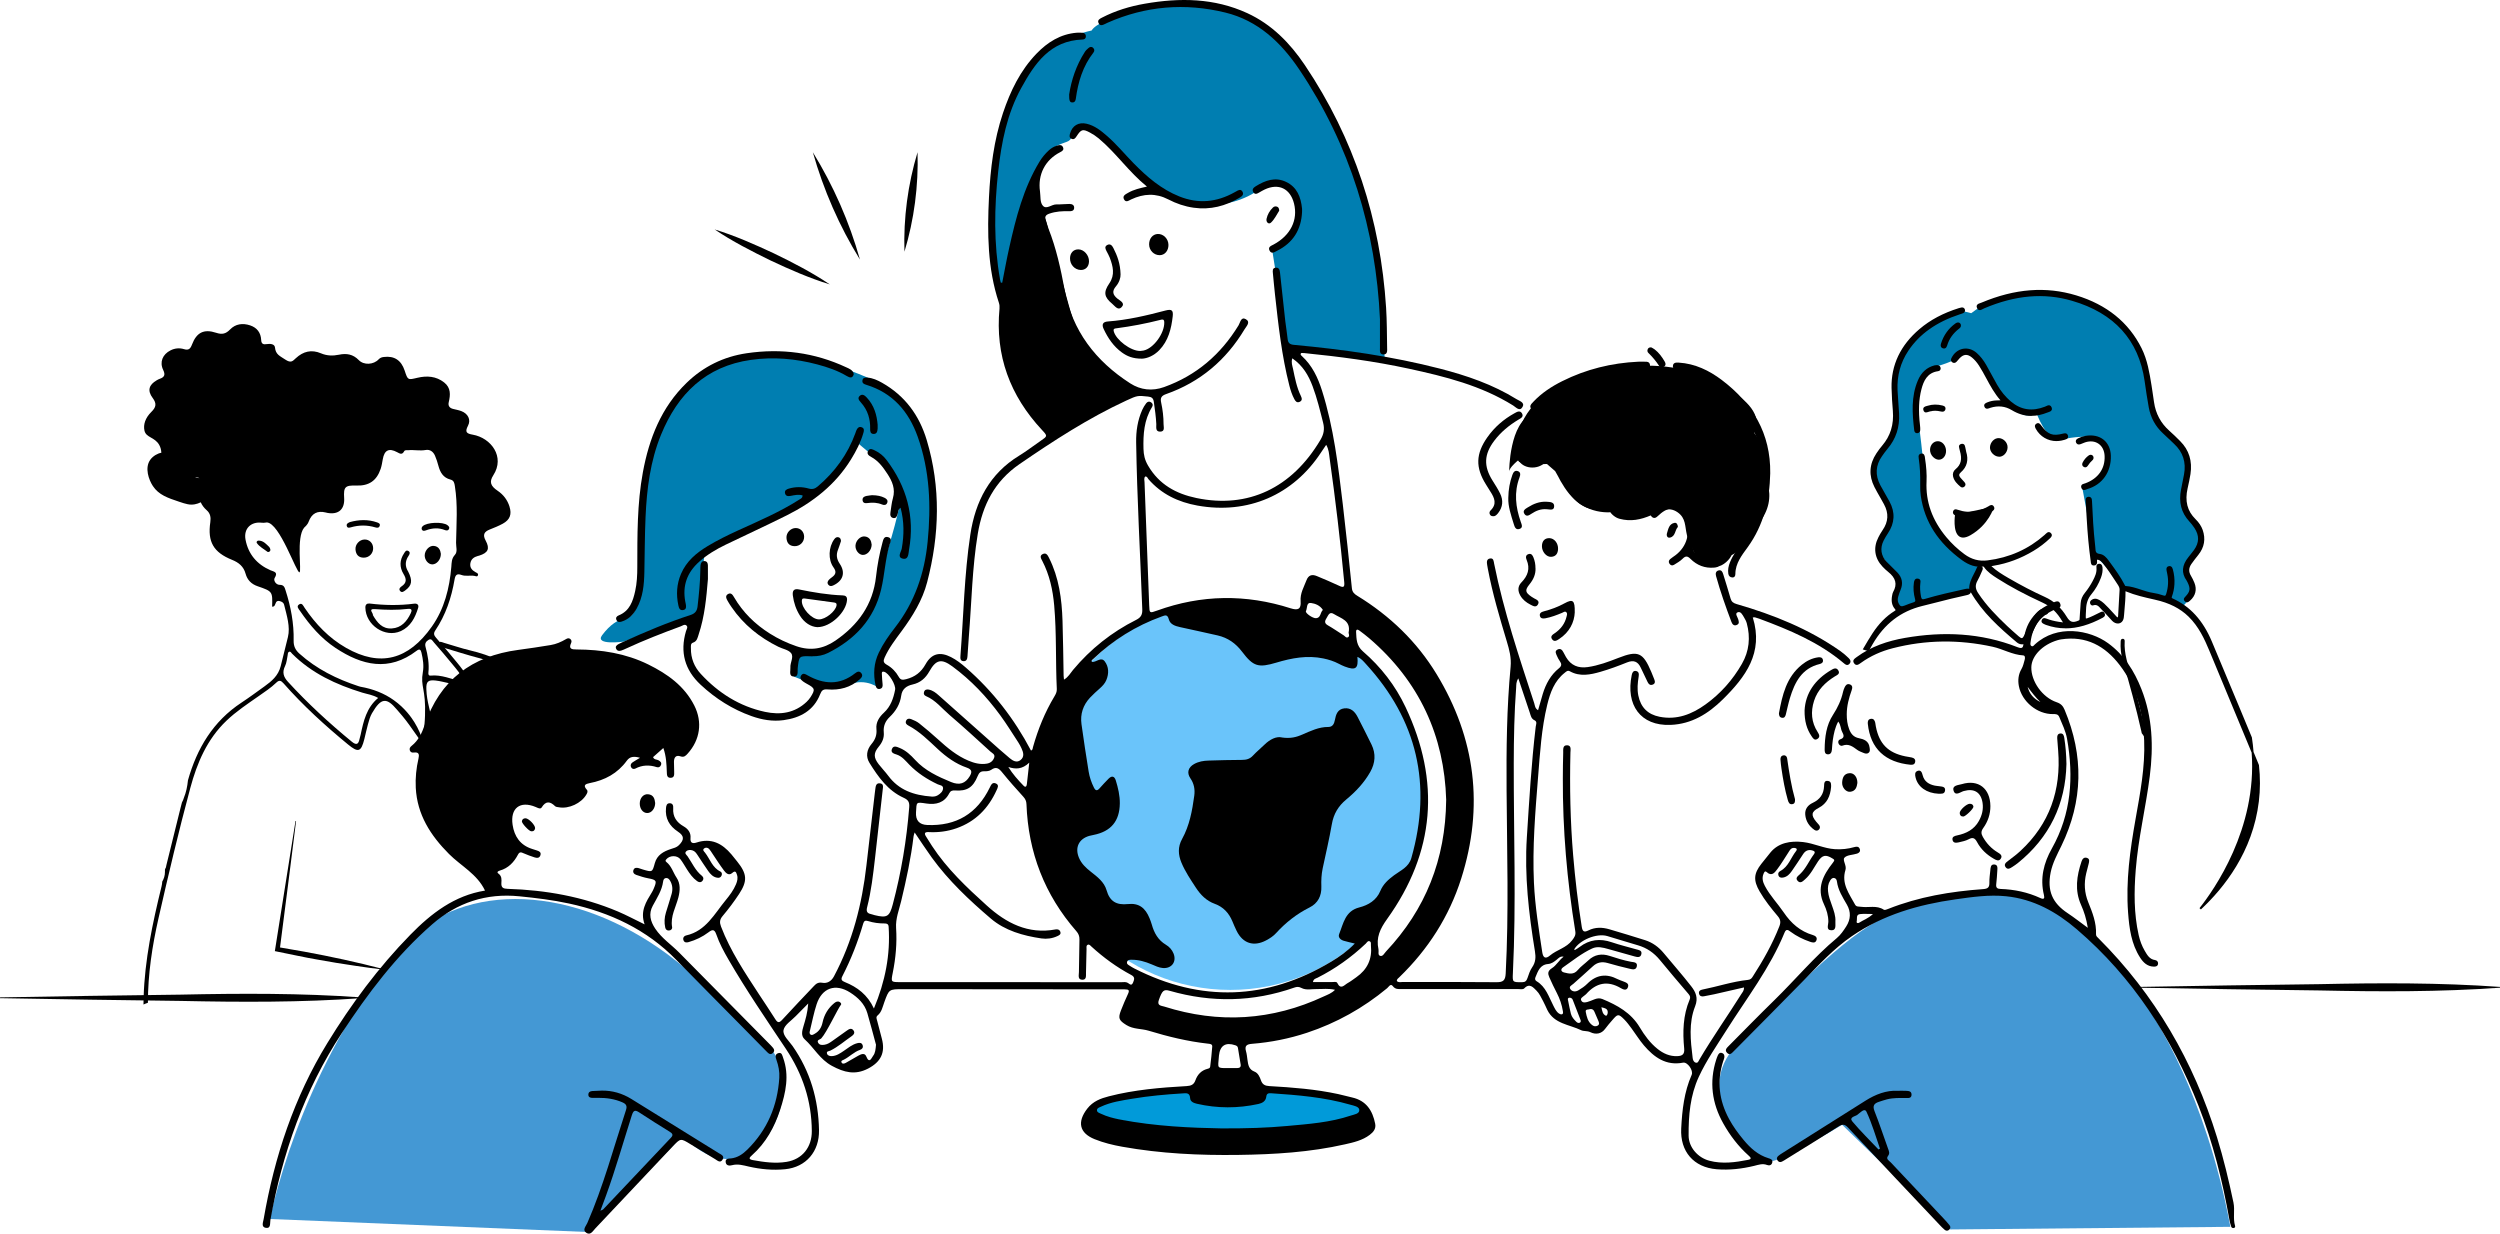 <?xml version="1.0" encoding="UTF-8"?><svg id="Layer_2" xmlns="http://www.w3.org/2000/svg" viewBox="0 0 955 471.25"><defs><style>.cls-1{fill:#019ad9;}.cls-2{fill:#007eb1;}.cls-3{fill:#6ac4fa;}.cls-4{fill:#4498d4;}</style></defs><g id="Layer_1-2"><path class="cls-2" d="M726,233.65l26.6-8.24,4.01-8.9s-15.04-10.12-15.83-11.99-7.3-12.68-6.04-16.78-1.69-25.25-1.69-25.25c0,0-3.74-19.42,7.1-22.63s7.79-4.91,7.79-4.91c0,0,4.2-5.21,14.63,12.24s15.12,9.9,15.12,9.9c0,0,4.04,12.15,9.68,10.85s9.35-1.09,9.35-1.09c0,0,9.21,.64,9.24,7.21s-10.53,12.18-10.53,12.18l4.85,26.33,1.42,.96,10.02,10.69,22.12,7.36s4.34-4.04,4.25-6.49-3.24-7.19-3.24-7.19l4.15-6.27,2.61-6.62-4.61-7.38-3-6,2-10-2-9-7.57-8.06-4.43-10.94-3-15-6-11-10.89-9.73-11.11-4.27-11-2-15.1,2.11-8.63,3.53-3.27,2.36-4-1-12,5-7,7-4,7-2,9v16l-3.24,8.6-3.76,4.4-1,8,2.95,4.54,2.05,5.46,1,3-.87,4.32-3.13,5.68,.22,4.82,3.74,5.2,2.57,2.31,.34,3.72-.88,5.95,2,5Z"/><path class="cls-2" d="M385.36,110.64s4.45-37,9.55-39.99c0,0,4.93-13.13,9.01-15.06s5.08-.93,6.08-4.93,9-3,18,8,22,18,22,18c0,0,18,6,32-5,0,0,6-5,13,3,0,0,2,3,1,9s-10,12-10,12l6,38,37,4s-3-57-8-61c0,0-17-45-22-48s-7-15-16-18c0,0-12-9-20-8,0,0-18-2-23,0,0,0-20,4-23,9,0,0-9,2-12,4s-13,10-14,14c0,0-9,19-9,24s-4,21-3,24,0,16,1,21,2,11,3,13,2.36-1.01,2.36-1.01Z"/><path class="cls-2" d="M238.25,245.09l28.71-10.05,2.18-24.17s38.86-18.23,45.86-25.23,12.71-16.36,12.71-16.36l8.27,6.97s9.82,7.89,6.92,20.14-6.62,20.66-6.26,26.46-11.54,19.6-11.54,19.6c0,0-5.1,6.2-20.1,8.2l-1.74,7.81s13.77,6.12,20.76,3.15,12.16,1.51,12.16,1.51l-.19-11.09,5.01-8.38,7-9s9-26,8-29,3-32-4-38c0,0-3.26-15.85-20.63-23.42s-32.83-8.91-32.83-8.91c0,0-19.53,.33-21.53,3.33s-7.14-.36-16.57,10.82-13.43,30.18-13.43,30.18l-1,20-1,18-1,11s-.95,6.54-4.48,7.27-6.52,2.73-9.52,6.73,8.25,2.45,8.25,2.45Z"/><path class="cls-4" d="M103,465.65c40.67,1.67,81.33,3.33,122,5l35.95-36.98c.62,.78,8.35,10.25,19.05,8.98,12.8-1.52,17.39-16.95,18-19,.75-2.54,2.81-10.78-1-19-1-2.16-2.17-3.81-4-6-3.59-4.3-9.56-10.53-19-17-32.04-34.69-74.95-46.86-105-32-6.35,3.14-18.33,10.56-28,28-6.12,9.23-12.43,19.96-18.33,32.22-9.91,20.59-15.92,39.78-19.67,55.78Z"/><path class="cls-4" d="M852,468.65c-35.67,.33-71.33,.67-107,1-13.77-13.33-27.55-26.66-41.32-39.98-7,4.28-13.05,7.58-17.68,9.98-6.96,3.61-9.23,4.42-12,4-5.98-.91-9.53-6.85-12-11-1.35-2.26-8.12-13.61-4-25,1.69-4.68,4.59-7.61,6-9,30.55-30.19,45.83-45.29,62-51,9.21-3.25,26.61-7.91,50-5,7.39,3.95,16.73,9.96,26,19,5.7,5.56,10.17,11.08,13.63,16,3.58,5.08,10.73,15.24,18.33,32.22,5.56,12.41,13.08,32.17,18.04,58.78Z"/><path d="M270.43,221.19c-.6,7.17-1.24,14.3-3.54,21.16-.41,1.22-.59,2.62-2.15,3.14-1.01,.33-.8,1.35-.81,2.16-.06,3.77,1.27,7.08,3.78,9.79,6.72,7.28,14.81,12.41,24.56,14.5,5.78,1.24,11.31,.47,15.85-3.83,.54-.51,1.03-1.09,1.44-1.71,1.94-3,1.8-3.51-1.31-5.17-.51-.27-1.01-.59-1.49-.92-.85-.59-1.33-1.41-.68-2.34,.7-1,1.52-.5,2.39,0,6.19,3.49,12.29,3.87,18.15-.76,.79-.62,1.65-1.02,2.4-.06,.74,.95,.11,1.72-.61,2.36-3.51,3.14-7.71,4.21-12.28,3.85-1.62-.13-2.23,.29-2.84,1.85-2.46,6.26-7.61,9.01-13.92,9.88-4.2,.58-8.31-.12-12.29-1.54-7.33-2.61-13.75-6.69-19.43-11.98-6.09-5.67-7.95-12.48-5.6-20.46,.2-.68,.83-1.51,.24-2.11-.71-.74-1.57,.02-2.29,.28-7.04,2.59-14.02,5.31-20.83,8.46-.6,.28-1.21,.56-1.84,.77-.77,.25-1.51,.2-1.93-.63-.47-.92,.15-1.41,.82-1.8,.65-.38,1.35-.66,2.03-.97,8.35-3.78,16.79-7.35,25.52-10.18,1.81-.59,2.51-1.59,2.71-3.34,.52-4.56,.98-9.11,1.05-13.7,.01-.67,0-1.34,.08-2,.11-.91,.53-1.64,1.58-1.56,.93,.08,1.21,.83,1.23,1.62,.04,1.75,.01,3.5,.01,5.24Z"/><path d="M326.14,142.91c-.44,1.69-1.46,1.44-2.62,.76-3.54-2.11-7.4-3.42-11.36-4.47-8.31-2.21-16.76-2.93-25.27-1.73-17.27,2.43-27.97,12.99-34.35,28.54-4.14,10.08-5.47,20.75-5.94,31.53-.31,6.99-.3,13.99-.45,20.99-.1,4.86-.53,9.65-2.99,14.02-1.32,2.35-3.12,4.1-5.73,4.91-.78,.24-1.53,.25-1.93-.61-.41-.88,.08-1.46,.85-1.77,4.18-1.69,5.43-5.4,6.29-9.29,.67-3.02,.81-6.11,.81-9.2,.02-12.08-.08-24.18,2.12-36.13,2.39-12.96,7.02-24.82,16.72-34.22,6.44-6.24,14.11-9.99,22.93-11.3,13.18-1.95,25.91-.29,38.04,5.37,1.16,.54,2.53,.99,2.88,2.6Z"/><path d="M669.57,235.88c4.18,13.48-2.8,22.74-11.45,31.28-5.53,5.46-11.89,9.43-19.96,9.75-11.53,.46-17.2-7.68-14.84-19.04,.17-.83,.53-1.74,1.6-1.56,1.21,.21,1.19,1.26,1.04,2.19-.38,2.4-.61,4.78-.12,7.2,.91,4.52,3.63,7.21,8.1,8.1,6.61,1.31,12.34-.94,17.57-4.71,5.76-4.14,10.39-9.37,13.91-15.52,2.78-4.85,3.3-10.07,1.85-15.47-.21-.79-.62-1.55-1.05-2.26-.59-.97-1.27-2.48-2.51-1.91-1.05,.48,.04,1.75,.28,2.62,.24,.86,.53,1.68-.47,2.15-1.1,.52-1.75-.16-2.11-1.11-2.18-5.77-4.23-11.58-5.88-17.53-.27-.97-.12-1.92,1.03-2.18,1.07-.24,1.45,.63,1.7,1.44,.97,3.1,1.92,6.2,2.82,9.32,.36,1.24,1.03,1.74,2.34,2.12,14.08,4.07,27.56,9.49,39.64,17.98,1.15,.81,2.22,1.76,3.23,2.75,.63,.62,.91,1.47,.09,2.2-.73,.65-1.37,.23-1.98-.29-9.51-8.06-20.8-12.76-32.32-17.04-.55-.2-1.11-.37-1.67-.53-.15-.04-.33,0-.85,.03Z"/><path d="M229.77,416.61c4.12-.07,7.91,1.04,11.4,3.19,11.12,6.87,22.23,13.75,33.33,20.66,.9,.56,2.46,1.09,1.47,2.6-.88,1.35-1.94,.24-2.8-.27-3.15-1.87-6.27-3.79-9.4-5.7-3.77-2.31-3.79-2.34-6.85,.9-9.83,10.41-19.64,20.85-29.49,31.25-.91,.96-1.84,2.74-3.42,1.72-1.71-1.1-.16-2.58,.34-3.75,6.12-14.01,10.04-28.76,14.79-43.22,.51-1.56,0-2.29-1.37-2.89-2.96-1.3-6.06-1.75-9.26-1.72-.75,0-1.5,.05-2.25,.02-.81-.03-1.53-.28-1.51-1.27,.02-.92,.67-1.3,1.5-1.35,1.16-.08,2.33-.11,3.49-.16Zm-.43,45.89c.64-.3,.91-.35,1.07-.51,8.63-9.12,17.25-18.25,25.88-27.37,1-1.05,.61-1.62-.46-2.29-3.89-2.4-7.77-4.82-11.58-7.34-1.62-1.07-2.26-.93-2.89,1.04-3.26,10.22-6.18,20.54-9.84,30.63-.67,1.84-1.36,3.67-2.17,5.84Z"/><path d="M724.86,416.68c1.31,0,2.23-.04,3.14,.01,.99,.06,2.19,.03,2.21,1.43,.02,1.5-1.22,1.33-2.19,1.32-2.42-.02-4.84-.09-7.2,.51-1.05,.27-2.07,.62-3.1,.96-1.79,.59-2.48,1.48-1.66,3.54,1.87,4.72,3.45,9.55,5.17,14.32,.34,.94,.77,1.78,0,2.79-.92,1.21,.39,1.79,.99,2.43,6.77,7.23,13.58,14.42,20.38,21.63,.74,.79,1.46,1.6,2.14,2.44,.41,.51,.38,1.11-.06,1.6-.53,.58-1.21,.63-1.79,.15-.7-.58-1.34-1.25-1.96-1.91-11.66-12.35-23.33-24.68-34.92-37.1-1.31-1.4-2.16-1.47-3.71-.48-6.59,4.21-13.27,8.3-19.91,12.43-.56,.35-1.12,.73-1.72,1.01-.7,.33-1.3,.11-1.71-.56-.36-.6-.17-1.16,.29-1.58,.49-.44,1.06-.8,1.62-1.15,10.56-6.66,21.13-13.3,31.69-19.97,3.89-2.46,8.02-4.04,12.31-3.82Zm-7.27,22.42l.56-.32c-1.67-4.73-3.04-9.6-5.17-14.11-.77-1.62-2.51,.55-3.57,1.26-.79,.53-3.16,.86-1.81,2.47,3.13,3.73,6.63,7.15,9.98,10.7Z"/><path d="M306.58,189.25c-1.53-.47-3.06-.11-4.56,.18-1.04,.2-1.91,.09-2.15-1.05-.21-1.03,.58-1.47,1.43-1.72,2.54-.75,5.13-.75,7.65-.03,1.39,.39,2.37,.07,3.41-.8,6.55-5.56,11.46-12.27,14.4-20.38,.14-.39,.25-.8,.43-1.17,.38-.83,.97-1.43,1.96-1.07,1.04,.37,.94,1.22,.69,2.08-1.03,3.64-2.77,6.97-4.73,10.16-5.94,9.68-14.53,16.39-24.53,21.4-7.74,3.88-15.63,7.47-23.43,11.25-3.6,1.75-7.03,3.78-10.05,6.47-4.63,4.11-6.46,9.16-5.32,15.26,.06,.33,.14,.65,.2,.98,.16,.95,.26,1.97-.95,2.22-1.33,.28-1.68-.74-1.9-1.79-.87-4.1-.65-8.1,1.01-12,2.06-4.85,5.86-8.02,10.2-10.64,7.44-4.49,15.56-7.59,23.35-11.38,3.98-1.93,7.89-3.97,11.61-6.36,.52-.34,1.25-.54,1.29-1.6Z"/><path d="M310.31,250.71c-.17,0-.33,0-.5,0-4.6-.16-4.57-.16-5.09,4.58-.13,1.21,.43,3.24-1.46,3.16-2.05-.09-1.23-2.12-1.33-3.42-.15-1.9,1.41-4.07,.26-5.54-1-1.28-3.19-1.6-4.83-2.41-7.23-3.57-13.33-8.47-17.91-15.17-.52-.76-1.03-1.52-1.47-2.32-.49-.88-1.07-1.94,.08-2.64,1.16-.71,1.81,.25,2.33,1.15,3.38,5.82,8.05,10.37,13.7,13.93,3.18,2.01,6.56,3.6,10.12,4.82,5.37,1.85,10.25,1.07,14.93-2.14,8.68-5.97,14.34-13.77,15.51-24.48,.48-4.39,1.31-8.73,2.46-13,.3-1.11,.59-2.54,2.22-2.02,1.57,.5,.8,1.82,.52,2.76-1.7,5.61-1.9,11.5-3.25,17.17-2.73,11.43-10,19.11-20.26,24.27-1.89,.95-3.94,1.32-6.06,1.28Z"/><path d="M676.23,180.8c-.23,10.18-2.48,19.74-8.59,28.2-2.21,3.06-4.71,6.13-4.73,10.27,0,.72-.31,1.36-1.17,1.32-.85-.04-1.38-.57-1.52-1.4-.25-1.52,.06-2.98,.63-4.39,1.17-2.88,3.03-5.35,4.72-7.92,8.33-12.67,10.64-26.5,5.13-40.52-5.22-13.26-14.87-22.57-29.7-25.08-.93-.16-2.02-.21-1.95-1.44,.07-1.35,1.2-1.39,2.25-1.32,6.22,.39,11.6,3,16.45,6.66,11.77,8.91,18.69,20.43,18.48,35.61Z"/><path d="M436.2,137.01c-3.46,.02-5.65-.93-7.64-2.37-3.18-2.31-5.31-5.45-6.96-8.96-.79-1.69-.39-2.73,1.6-2.88,7.5-.55,14.77-2.27,22.01-4.18,2.35-.62,3.03-.13,2.77,2.2-.54,4.77-1.66,9.35-5.15,12.96-2.07,2.13-4.62,3.17-6.64,3.24Zm-.61-2.94c.24-.03,.74-.06,1.23-.16,3.84-.79,8.09-6.66,7.93-10.85-.05-1.3-.83-1.03-1.54-.85-5.5,1.4-11.06,2.45-16.68,3.19-.66,.09-1.35,.08-1.07,1.17,.83,3.24,6.45,7.56,10.12,7.5Z"/><path d="M789.38,291.84c-.34,15.23-6.39,28.03-18.57,37.85-.65,.52-1.34,.99-2.04,1.44-.85,.54-1.84,1.25-2.63,.13-.78-1.11,.15-1.78,.98-2.42,1.58-1.22,3.2-2.4,4.66-3.76,11.18-10.35,15.61-23.26,14.44-38.28-.12-1.58-.26-3.15-.36-4.73-.05-.88,.07-1.77,1.16-1.88,1.1-.12,1.38,.75,1.52,1.61,.52,3.21,.77,6.45,.84,10.05Z"/><path d="M344.01,193.96c-1.08,.73-.85,1.68-1.11,2.43-.28,.83-.59,1.7-1.64,1.5-1.13-.22-1.28-1.16-1.11-2.16,.3-1.8,.43-3.66,.94-5.4,1.02-3.56-.24-6.48-2.13-9.35-1.66-2.52-3.41-4.93-6.14-6.41-.95-.52-1.83-1.16-1.2-2.32,.68-1.25,1.75-.56,2.62-.15,1.75,.84,3.26,2.07,4.41,3.6,7.72,10.18,10.83,21.57,8.61,34.23-.25,1.4-.1,4.07-2.5,3.45-2.14-.55-.51-2.55-.29-3.83,.92-5.2,.94-10.32-.45-15.59Z"/><path d="M702.19,275.65c-1.24,2.31-1.69,4.64-2.05,6.99-.19,1.23-.25,2.48-.35,3.73-.09,1.02-.48,1.87-1.63,1.78-1.09-.09-1.15-1.04-1.14-1.9,.04-4.64,.61-9.22,3.18-13.17,1.8-2.76,3.14-5.62,3.85-8.82,.12-.56,.34-1.12,.58-1.65,.36-.8,.9-1.5,1.9-1.21,1.18,.35,1.16,1.29,.82,2.23-1.07,2.99-1.89,6.03-1.89,9.24,0,1.93,.21,3.82,.9,5.63,.68,1.79,1.66,3.08,3.79,3.5,1.83,.36,3.72,1.07,4.02,3.48,.1,.77,.33,1.5-.34,2.07-.68,.57-1.43,.29-2.12,0-.77-.32-1.58-.61-2.23-1.09-1.7-1.24-3.3-2.52-5.64-1.63-.66,.25-1.31-.2-1.56-.92-.22-.64,.06-1.28,.63-1.46,1.83-.57,1.44-1.67,.8-2.86-.63-1.16-.45-2.61-1.5-3.94Z"/><path d="M647.63,203.41c-.12,.76-.25,2.09-.56,3.37-.8,3.35-.48,4.15,2.51,5.96,1.63,.99,3.37,1.32,5.25,1.24,.98-.04,1.96,.19,1.95,1.4,0,1.19-.99,1.36-1.96,1.45-3.55,.31-6.58-.88-9.05-3.34-1.16-1.16-1.89-1.19-3.04-.03-.92,.93-2.12,1.59-3.24,2.29-.64,.4-1.29,.27-1.74-.39-.45-.66-.3-1.31,.26-1.79,.63-.54,1.35-.97,2.01-1.47,4.46-3.36,5.91-8.79,3.71-13.79-1.94-4.41-5.43-5.28-9.19-2.28-.58,.47-1.1,1.02-1.69,1.48-.59,.47-1.25,.48-1.82-.04-.67-.62-.64-1.36-.09-2,3.89-4.57,10.39-6.35,14.46-.18,1.5,2.28,2.15,4.84,2.22,8.13Z"/><path d="M760.33,307.9c.02,3.1-.95,5.93-2.73,8.41-.88,1.22-.86,2.15-.15,3.39,1.39,2.45,3.21,4.43,5.62,5.88,.93,.56,2.08,1.24,1.17,2.52-.76,1.06-1.79,.42-2.67-.09-2.65-1.53-4.85-3.58-6.29-6.27-.84-1.56-1.59-2.05-3.26-1.14-1.14,.62-2.5,.87-3.79,1.18-.99,.23-2.18,.33-2.38-1.04-.17-1.17,.88-1.43,1.81-1.63,3.47-.73,6.44-2.22,8.25-5.46,1.22-2.18,1.8-4.48,1.43-6.96-.62-4.07-3.23-5.63-7.2-4.51-1.28,.36-3.16,2.03-3.85-.07-.72-2.18,1.82-2.17,3.15-2.58,6.28-1.9,10.83,1.65,10.89,8.37Z"/><path d="M625.83,138.17c1.08,0,2.17-.06,3.24,.02,.74,.05,1.23,.58,1.24,1.33,.02,.81-.55,1.2-1.28,1.26-1.41,.12-2.83,.14-4.24,.24-11.31,.85-21.94,3.86-31.59,9.98-2.06,1.3-3.83,2.92-5.56,4.62-.71,.7-1.47,1.66-2.52,.7-1.16-1.06-.21-1.96,.53-2.75,3.18-3.39,6.99-5.9,11.11-7.96,9.15-4.58,18.87-6.96,29.06-7.44Z"/><path d="M570.72,197.19c-.81,.05-1.26-.11-1.54-.59-.35-.59-.21-1.19,.22-1.61,2.51-2.42,1.51-4.79-.05-7.17-.59-.91-1.14-1.84-1.71-2.75-4.07-6.51-3.91-11.73,.55-18.06,2.74-3.88,6.24-6.89,10.38-9.17,.95-.53,2.11-1.2,2.84,.09,.76,1.35-.54,1.88-1.44,2.42-3.52,2.13-6.65,4.7-9.15,8-3.93,5.19-4.12,9.72-.68,15.21,1.01,1.62,2.06,3.23,2.9,4.95,1.27,2.61,1.07,5.16-.76,7.5-.47,.6-1.01,1.1-1.55,1.18Z"/><path d="M312.24,239.58c-2.52-.14-4.95-1.67-6.65-4.38-1.48-2.35-2.36-4.92-2.72-7.68-.24-1.87,.39-2.75,2.32-2.36,5.53,1.13,11.09,2.08,16.75,2.28,1.04,.04,1.7,.48,1.63,1.7-.28,4.62-6.18,10.45-11.33,10.43Zm.62-2.97c2.48,0,6.25-3.01,6.69-5.29,.16-.81-.25-1.07-.9-1.16-3.71-.52-7.42-1.03-11.14-1.52-.6-.08-1.14-.11-1.2,.79-.22,2.81,3.73,7.18,6.55,7.18Z"/><path d="M612.05,194.79c-4.68,.2-8.29-1.35-11.13-4.67-2.24-2.61-3.82-5.64-5.44-8.65-2.3-4.27-2.94-4.58-7.76-4-.8,.1-1.57,.04-1.89-.8-.39-1.01,.3-1.51,1.09-1.94,2.6-1.41,5.61-1.02,7.89,.96,1.94,1.69,2.98,3.98,4.21,6.14,1.11,1.95,2.09,3.98,3.52,5.74,2.95,3.64,6.71,5.04,11.31,4.05,.73-.16,1.45-.4,2.19-.5,1.25-.17,3.02-1.6,3.52,.6,.44,1.95-1.68,1.87-2.9,2.35-1.58,.62-3.27,.54-4.61,.7Z"/><path d="M689.35,271.38c.33-6.6,4-11.8,10.16-15.43,.86-.51,1.92-1.08,2.66,.05,.93,1.41-.42,1.87-1.29,2.41-3.64,2.26-6.57,5.13-7.91,9.31-1.34,4.18-1.04,8.21,1.4,11.97,.58,.9,1.02,1.87-.14,2.6-1.11,.69-1.67-.28-2.18-1.02-1.9-2.76-2.75-5.85-2.7-9.89Z"/><path d="M679.55,272.53c1.29-7.02,2.84-13.84,8.75-18.6,1.85-1.49,3.91-2.53,6.28-2.84,.78-.1,1.56,.03,1.77,.97,.21,.94-.43,1.4-1.21,1.59-6.86,1.65-9.55,6.97-11.38,13-.63,2.07-1.05,4.19-1.58,6.29-.2,.79-.56,1.43-1.53,1.24-.94-.19-1.06-.93-1.09-1.64Z"/><path d="M601.56,233.9c-.17,3.79-1.98,7.6-6,10.22-.85,.56-1.83,1.19-2.63,.11-.87-1.17,.19-1.81,1-2.36,2.3-1.56,3.86-3.62,4.5-6.34,.13-.55,.39-1.19-.1-1.66-.55-.52-1.08,.01-1.58,.22-2.07,.87-4.16,1.67-6.38,2.09-.87,.16-1.82,.17-2.1-.8-.33-1.12,.51-1.61,1.5-1.86,2.75-.7,5.38-1.69,7.87-3.05,3.18-1.74,4.01-1.2,3.91,3.42Z"/><path d="M428.05,104.85c.06,1.13-.45,3-1.73,4.49-1.65,1.92-1.24,3.3,.59,4.78,.97,.79,3.03,1.65,1.54,3.22-1.35,1.42-2.56-.43-3.53-1.24-3.21-2.66-3.46-4.49-1.14-7.88,2.22-3.25,1.38-6.5,.16-9.76-.32-.85-.8-1.64-1.21-2.46-.42-.84-.92-1.76,.2-2.39,1.2-.67,1.91,.21,2.37,1.12,1.48,2.91,2.66,5.92,2.76,10.12Z"/><path d="M729.86,292.14c-9.55-.92-15.36-6-16.36-15.68-.09-.91,.13-1.73,1.18-1.87,1.04-.14,1.46,.6,1.66,1.48,.11,.49,.15,.99,.24,1.48,1.29,6.6,4.67,10.02,11.25,11.37,.81,.17,1.65,.25,2.45,.44,.89,.21,1.53,.7,1.3,1.76-.21,.94-.93,1.07-1.74,1.01Z"/><path d="M576.17,190.23c.05-3.34,.59-6.1,1.54-8.77,.35-.98,.91-1.96,2.15-1.48,1.08,.42,.96,1.42,.61,2.35-2.18,5.75-1.51,11.41,.47,17.05,.34,.98,.98,2.25-.56,2.7-1.42,.42-1.79-.85-2.12-1.89-1.06-3.41-2.21-6.8-2.09-9.96Z"/><path d="M586.57,217.06c.1,2.38-.85,4.36-2.3,6.15-1.8,2.22-1.66,3.08,.73,4.72,.34,.23,.69,.46,1.06,.65,.98,.5,2.21,1.01,1.41,2.36-.77,1.28-1.92,.49-2.86,.02-1.58-.8-2.94-1.88-3.84-3.44-1.01-1.77-1.05-3.53,.42-5.05,2.42-2.49,3.41-5.23,1.98-8.6-.38-.9-.42-1.88,.78-2.22,1.03-.3,1.49,.47,1.82,1.28,.54,1.32,.79,2.7,.78,4.13Z"/><path d="M699.48,300.6c-.31,3.54-1.52,6.33-4.78,8.03-2.81,1.46-2.95,2.77-.91,5.27,.32,.39,.67,.74,.99,1.12,.48,.56,.64,1.19,.13,1.8-.51,.62-1.23,.59-1.8,.2-2.01-1.39-3.27-3.31-3.5-5.76-.21-2.19,1-3.7,2.84-4.56,2.78-1.3,4.22-3.36,4.35-6.4,.04-.99,.01-2.23,1.52-1.98,1.34,.22,1.15,1.41,1.16,2.28Z"/><path d="M408.43,36.04c.81-5.35,2.66-11.06,6-16.24,.35-.55,.86-1.01,1.36-1.44,.54-.47,1.16-.66,1.78-.09,.59,.55,.58,1.22,.13,1.8-4.06,5.2-5.87,11.25-6.74,17.67-.11,.81-.45,1.45-1.41,1.39-.89-.05-1.17-.65-1.13-3.1Z"/><path d="M321.25,206.7c-.36,1.05-.68,2.17-1.11,3.24-.79,1.94-.56,3.65,.63,5.4,2.3,3.39,1.29,6.55-2.47,8.29-.68,.32-1.3,.38-1.81-.19-.62-.69-.38-1.4,.19-1.99,.34-.36,.75-.66,1.15-.96,1.44-1.05,1.77-2.08,.58-3.73-2.17-3-1.91-7.78,.28-10.78,.43-.59,.93-.96,1.68-.73,.66,.2,.82,.75,.89,1.44Z"/><path d="M685.69,305.24c.09,1.14-.15,1.77-.92,1.93-1.23,.26-1.57-.68-1.83-1.58-1.13-3.92-1.83-7.94-2.42-11.97-.17-1.15-.3-2.31-.38-3.47-.06-.83,.28-1.5,1.19-1.61,.81-.09,1.26,.46,1.36,1.17,.77,5.35,1.61,10.69,2.99,15.53Z"/><path d="M446.35,93.54c.03,2.22-1.38,3.9-3.3,3.94-2.24,.04-4.09-1.84-4.09-4.14,0-2.24,1.38-3.88,3.31-3.96,2.16-.08,4.05,1.84,4.08,4.16Z"/><path d="M411.98,95.26c2.11,.04,4.06,2.25,4.02,4.58-.03,2.04-1.33,3.37-3.23,3.29-2.29-.1-4.08-2.12-4.02-4.52,.05-2.04,1.34-3.38,3.22-3.35Z"/><path d="M335.26,162.31c0,.72,.02,1.05,0,1.38-.09,1.03-.25,2.13-1.59,2.08-1.23-.05-1.3-1.11-1.27-2.04,.05-1.76-.18-3.47-.71-5.14-.59-1.84-1.57-3.46-2.86-4.89-.71-.78-1.39-1.67-.34-2.54,1-.83,1.88-.06,2.58,.67,2.9,3.04,3.9,6.83,4.2,10.49Z"/><path d="M740.56,303.21c-4.6-.2-7.93-2.59-8.8-6.16-.25-1.03-.41-2.15,.75-2.57,1.31-.47,1.68,.65,1.94,1.65,.62,2.4,2.36,3.49,4.61,3.97,.56,.12,1.15,.14,1.72,.23,1.03,.18,2.44,.09,2.23,1.66-.19,1.47-1.55,1.18-2.45,1.21Z"/><path d="M303.95,201.71c1.86,0,3.23,1.43,3.23,3.36,0,2.02-1.63,3.62-3.67,3.57-2.05-.05-2.97-1.29-3.08-3.18-.12-1.97,1.6-3.74,3.52-3.75Z"/><path d="M591.83,205.57c1.89,.02,3.44,1.91,3.35,4.17-.07,1.69-.84,2.88-2.66,2.97-1.81,.09-3.52-1.97-3.5-4.08,.02-1.94,1.06-3.08,2.8-3.06Z"/><path d="M332.98,208.08c-.07,2.18-1.73,3.96-3.41,3.9-1.53-.06-2.87-1.8-2.78-3.58,.1-1.88,1.87-3.69,3.56-3.48,1.93,.24,2.48,1.7,2.63,3.16Z"/><path d="M139.21,206.09c1.85-.06,3.28,1.33,3.33,3.26,.06,2.02-1.52,3.67-3.56,3.68-2.05,0-3.01-1.2-3.18-3.09-.17-1.97,1.49-3.78,3.41-3.85Z"/><path d="M168.41,211.6c0,2.18-1.61,4.01-3.29,4-1.53-.01-2.93-1.71-2.88-3.49,.04-1.89,1.76-3.75,3.46-3.58,1.94,.19,2.53,1.62,2.72,3.08Z"/><path d="M250.28,306.73c-.01,2.17-1.43,3.87-3.04,3.85-1.66-.01-2.9-1.64-2.85-3.74,.05-2.04,1.41-3.58,3.15-3.44,2.15,.18,2.56,1.79,2.73,3.32Z"/><path d="M709.52,299.1c-.21,1.51-.65,3.14-2.75,3.36-1.61,.17-3.18-1.65-3.07-3.56,.1-1.76,.65-3.37,2.77-3.55,1.74-.15,3.08,1.47,3.05,3.75Z"/><path d="M590.9,194.53c-2.27-.21-4.15,.57-5.92,1.74-.83,.55-1.84,1.23-2.61,.1-.89-1.3,.29-1.95,1.18-2.51,2.2-1.4,4.58-2.35,7.25-2.19,1.22,.08,2.9,.07,2.89,1.65-.01,1.91-1.72,1.23-2.79,1.21Z"/><path d="M579.63,173.86c.22-2.5,.77-5.07,2.95-6.96,.82-.72,1.82-1.11,2.66-.19,.79,.86,.24,1.71-.5,2.37-1.54,1.38-1.98,3.2-2.08,5.16-.06,1.05,.16,2.45-1.4,2.43-1.59-.02-1.56-1.42-1.63-2.8Z"/><path d="M333.11,189.16c2.09,.03,3.46,.35,4.75,.98,.83,.4,1.44,.98,1.05,1.96-.34,.85-1.15,.95-1.9,.64-1.83-.76-3.71-.86-5.64-.57-.89,.13-1.76,.01-1.87-1.1-.11-1.04,.66-1.46,1.54-1.63,.9-.17,1.81-.24,2.07-.28Z"/><path d="M630.75,132.68c.33,.19,.85,.43,1.3,.77,1.67,1.27,2.87,2.95,3.91,4.75,.42,.72,.42,1.45-.4,1.93-.67,.4-1.39,.25-1.77-.34-1.17-1.81-2.54-3.45-4.09-4.94-.45-.43-.52-1.03-.19-1.6,.22-.39,.57-.57,1.24-.55Z"/><path d="M640.95,201.29c-1.17,1.2-.88,3.6-3.01,4.07-1.06,.24-1.42-.79-1.15-1.67,.5-1.61,.77-3.52,2.82-3.95,.86-.18,1.28,.56,1.35,1.55Z"/><path d="M204.41,316.38c-.11,.77-.56,1.27-1.48,1.18-.89-.08-3.67-3.08-3.57-3.84,.11-.79,.64-1.13,1.39-1.14,1.16,0,3.71,2.57,3.66,3.8Z"/><path d="M753.86,308.15c-.05,.9-3.1,3.76-3.87,3.77-.9,.01-1.37-.5-1.38-1.37,0-1.11,2.6-3.48,3.81-3.51,.9-.02,1.35,.43,1.43,1.12Z"/><path d="M438.45,275.64c-.66-.05-1.33-.09-1.99-.14-3.91-.31-4.64-1.8-2.43-5.15,.96-1.45,2.01-2.87,3.21-4.12,2.16-2.26,3.76-4.81,4.98-7.68,2.43-5.74,5.75-6.85,11.23-3.9,1.34,.72,2.77,1.1,4.22,1.47,1.48,.38,2.58,1.16,2.81,2.79,.22,1.58-.52,2.73-1.72,3.63-1.46,1.1-3.2,1.39-4.93,1.57-2.92,.3-4.98,1.66-6.06,4.44-.33,.85-.79,1.65-1.19,2.47-1.87,3.86-3.76,4.94-8.13,4.62Z"/><g><path d="M720.01,192.46c1.91,3.52,1.75,6.95-.54,10.27-.59,.85-1.09,1.76-1.57,2.68-1.99,3.83-1.44,7.69,1.53,10.82,.65,.68,1.33,1.34,2.07,1.92,2.78,2.2,3.93,4.76,2.03,8.12-.18,.32-.25,.71-.33,1.08-.39,1.83-.32,3.59,.97,5.08,.54,.62,.35,.92-.26,1.3-3.43,2.14-6.1,5.05-8.28,8.4-1.22,1.88-2.38,3.8-3.5,5.73,.51,.15,1.02,.32,1.53,.5,.45-.8,.89-1.61,1.35-2.41,4.43-7.64,10.57-12.69,19.22-14.82,5.63-1.39,11.23-2.92,16.9-4.12,.94-.2,1.61-.5,1.46-1.61-.63-.24-1.25-.16-1.9-.01-5.11,1.14-10.23,2.26-15.25,3.76-1.2,.36-1.74,.09-1.96-1.14-.32-1.73-.48-3.45-.28-5.21,.07-.59,.28-1.34-.65-1.42-.82-.07-.96,.57-1.05,1.22-.3,2.09-.12,4.16,.43,6.17,.28,1.04-.03,1.44-.99,1.72-1.08,.31-2.14,.75-3.19,1.17-1.49,.59-2.18,.33-2.87-1.14-.43-.91-.37-1.85-.1-2.77,.25-.86,.54-1.71,.88-2.54,.99-2.35,.58-4.45-1.14-6.27-1.33-1.4-2.78-2.68-4.11-4.09-2.28-2.41-2.71-5.52-1.21-8.5,.49-.97,1.04-1.91,1.65-2.8,2.57-3.8,2.81-7.72,.64-11.75-1.14-2.12-2.41-4.16-3.53-6.29-2.08-3.94-1.94-7.79,.66-11.47,.68-.96,1.36-1.93,2.12-2.83,3.25-3.83,4.6-8.28,4.34-13.24-.16-2.97-.46-5.92-.6-8.89-.25-5.54,1.1-10.69,4.17-15.3,4.82-7.25,11.85-11.44,19.93-14.1,.4-.13,.82-.23,1.2-.41,.37-.18,.56-.53,.43-.94-.13-.42-.48-.57-.89-.51-.32,.05-.64,.14-.96,.24-5.45,1.71-10.5,4.2-14.89,7.92-6.84,5.81-10.74,13.04-10.55,22.18,.06,2.92,.26,5.84,.5,8.75,.41,5.08-.81,9.62-4.16,13.54-.79,.93-1.52,1.93-2.19,2.95-2.65,4.01-2.89,8.2-.71,12.47,1.13,2.22,2.45,4.36,3.64,6.55Z"/><path d="M713.84,248.83l-.3-.11c-.5-.18-1-.35-1.51-.5l-.46-.14,.24-.41c1.29-2.23,2.4-4.05,3.5-5.75,2.42-3.71,5.16-6.5,8.4-8.51,.35-.22,.4-.32,.4-.35,0-.02,0-.12-.22-.38-1.21-1.39-1.54-3.1-1.06-5.4,.09-.44,.17-.84,.37-1.19,1.63-2.89,1.01-5.31-1.94-7.65-.68-.53-1.37-1.18-2.11-1.96-3.09-3.27-3.66-7.26-1.59-11.26,.4-.77,.94-1.78,1.6-2.72,2.21-3.2,2.39-6.44,.52-9.88h0c-.49-.9-1-1.79-1.5-2.68-.72-1.26-1.47-2.56-2.14-3.88-2.24-4.4-2-8.72,.73-12.85,.77-1.16,1.49-2.13,2.22-2.98,3.16-3.7,4.5-8.04,4.08-13.27-.21-2.59-.43-5.65-.5-8.78-.18-8.74,3.41-16.3,10.68-22.48,4.12-3.5,9.03-6.11,15.02-7.99,.29-.09,.65-.2,1.01-.25,.63-.1,1.14,.2,1.31,.77,.17,.58-.07,1.12-.63,1.39-.3,.14-.61,.24-.91,.33l-.34,.1c-9.01,2.96-15.46,7.53-19.74,13.96-2.98,4.48-4.36,9.55-4.11,15.08,.07,1.58,.19,3.19,.31,4.74,.11,1.38,.21,2.76,.28,4.14,.28,5.18-1.21,9.72-4.43,13.5-.76,.89-1.44,1.86-2.1,2.8-2.46,3.49-2.68,7.21-.64,11.08,.59,1.12,1.23,2.24,1.86,3.32,.57,.98,1.13,1.97,1.67,2.97,2.22,4.13,2,8.21-.66,12.14-.6,.89-1.15,1.82-1.62,2.76-1.43,2.84-1.01,5.79,1.15,8.07,.66,.7,1.37,1.38,2.05,2.04,.68,.66,1.39,1.34,2.06,2.05,1.85,1.95,2.26,4.2,1.21,6.67-.32,.76-.61,1.6-.87,2.49-.28,.99-.25,1.78,.08,2.51,.6,1.29,1.07,1.47,2.39,.95l.33-.13c.94-.37,1.9-.76,2.89-1.05,.81-.24,.95-.47,.73-1.26-.59-2.15-.74-4.28-.44-6.32,.08-.53,.25-1.65,1.46-1.54,.38,.03,.66,.17,.84,.39,.29,.37,.23,.86,.17,1.26l-.02,.18c-.18,1.53-.09,3.15,.27,5.09,.09,.49,.23,.78,.42,.9,.2,.12,.55,.11,1.07-.05,4.92-1.47,10.01-2.6,14.93-3.69l.34-.08c.66-.15,1.38-.25,2.11,.03l.21,.08,.03,.22c.22,1.6-1.11,1.89-1.75,2.02-3.93,.83-7.89,1.84-11.71,2.82-1.72,.44-3.45,.88-5.18,1.3-8.25,2.03-14.46,6.82-18.99,14.64-.34,.59-.67,1.18-1,1.77l-.51,.91Zm-1.14-1.18c.27,.08,.53,.17,.79,.27l.2-.36c.33-.59,.66-1.19,1-1.78,4.64-8.01,11-12.91,19.46-14.99,1.73-.42,3.45-.86,5.17-1.3,3.84-.98,7.8-1.99,11.74-2.82,.89-.19,1.19-.41,1.18-.96-.45-.11-.92-.05-1.47,.07l-.34,.08c-4.91,1.09-9.98,2.22-14.87,3.68-.76,.22-1.27,.22-1.68-.03-.39-.24-.63-.68-.77-1.4-.38-2.02-.47-3.71-.28-5.32l.03-.19c.03-.26,.08-.58-.02-.7-.06-.08-.23-.1-.32-.11-.4-.04-.53,.09-.65,.9-.28,1.94-.14,3.96,.42,6.02,.32,1.18-.05,1.83-1.24,2.18-.95,.28-1.91,.66-2.82,1.02l-.33,.13c-1.7,.67-2.57,.33-3.35-1.33-.41-.88-.46-1.88-.12-3.03,.26-.92,.57-1.79,.9-2.58,.93-2.2,.58-4.12-1.07-5.87-.66-.69-1.36-1.37-2.04-2.03-.69-.67-1.4-1.35-2.07-2.06-2.39-2.53-2.85-5.78-1.27-8.92,.49-.97,1.05-1.92,1.67-2.85,2.49-3.68,2.7-7.5,.62-11.37-.53-.99-1.1-1.97-1.66-2.95-.63-1.09-1.27-2.21-1.87-3.34-2.18-4.14-1.95-8.13,.69-11.86,.67-.95,1.36-1.93,2.14-2.85,3.08-3.63,4.51-8,4.25-12.97-.07-1.38-.18-2.75-.28-4.13-.12-1.56-.24-3.17-.32-4.77-.26-5.69,1.17-10.92,4.23-15.53,4.37-6.57,10.96-11.23,20.13-14.25l.35-.11c.29-.09,.56-.17,.8-.29,.22-.11,.3-.27,.24-.49-.03-.09-.1-.31-.48-.25-.32,.05-.63,.14-.9,.23-5.89,1.85-10.71,4.42-14.75,7.85-7.19,6.11-10.6,13.27-10.42,21.89,.07,3.11,.29,6.16,.5,8.73,.44,5.44-.95,9.96-4.25,13.82-.71,.83-1.42,1.78-2.17,2.91-2.57,3.88-2.8,7.95-.69,12.1,.66,1.3,1.4,2.6,2.12,3.85,.51,.89,1.02,1.79,1.51,2.7h0c1.98,3.66,1.79,7.25-.57,10.66-.63,.91-1.16,1.89-1.55,2.64-1.91,3.69-1.39,7.38,1.47,10.39,.72,.76,1.38,1.38,2.03,1.89,3.25,2.57,3.95,5.38,2.12,8.6-.14,.24-.2,.57-.27,.88-.46,2.17-.18,3.63,.87,4.84,.2,.23,.46,.58,.4,.99-.06,.4-.39,.66-.75,.88-3.14,1.95-5.81,4.66-8.16,8.28-1.03,1.58-2.07,3.28-3.25,5.31Z"/></g><g><path d="M821.56,147.53c.3,2.05,.61,4.1,.91,6.16,.63,4.43,2.59,8.13,5.94,11.11,1.44,1.28,2.82,2.64,4.19,4.01,3.4,3.4,4.5,7.54,3.79,12.21-.28,1.82-.67,3.62-1.08,5.41-1.05,4.59-.4,8.69,3.11,12.13,1.14,1.12,2.1,2.43,2.65,3.98,1.17,3.35,.62,6.4-1.59,9.17-.91,1.14-1.82,2.29-2.65,3.49-1.09,1.57-1.23,3.2-.2,4.91,.51,.84,.94,1.74,1.31,2.66,.97,2.42,.4,4.66-1.58,6.38-.43,.37-.88,.86-1.46,.33-.63-.58-.06-.99,.32-1.4,1.81-1.93,2.01-3.25,.86-5.62-.14-.3-.27-.61-.46-.88-2.17-3.05-1.47-5.84,.7-8.53,.71-.88,1.44-1.75,2.1-2.67,2.15-2.99,2.2-5.88,.16-8.93-.57-.86-1.21-1.69-1.91-2.45-3.2-3.44-3.98-7.48-3.08-11.96,.38-1.9,.76-3.79,1.12-5.69,.89-4.73-.35-8.77-3.92-12.06-1.42-1.31-2.79-2.67-4.22-3.98-2.89-2.65-4.65-5.93-5.35-9.75-.61-3.34-1.1-6.7-1.58-10.06-2.39-16.6-12.43-26.39-27.99-30.94-11.58-3.38-22.88-1.74-33.85,2.93-.7,.3-1.67,1.22-2.2,.07-.53-1.16,.79-1.29,1.49-1.59,11.67-4.9,23.64-6.48,35.92-2.76,10.92,3.31,19.59,9.59,24.77,20.05,2.23,4.5,3,9.41,3.79,14.31Z"/><path d="M835.38,230.07c-.24,0-.49-.09-.76-.34-.26-.24-.39-.5-.4-.77,0-.44,.31-.76,.57-1.02l.13-.14c1.7-1.81,1.87-2.98,.79-5.2l-.1-.21c-.1-.22-.2-.44-.33-.62-2.06-2.89-1.83-5.83,.72-8.98l.4-.5c.57-.7,1.15-1.42,1.68-2.15,2.06-2.87,2.11-5.58,.15-8.51-.6-.9-1.24-1.71-1.88-2.4-3.12-3.36-4.16-7.38-3.18-12.29l.16-.79c.33-1.63,.65-3.26,.96-4.89,.88-4.63-.4-8.57-3.8-11.72-.67-.62-1.34-1.26-2-1.89-.73-.7-1.47-1.4-2.21-2.08-2.9-2.67-4.74-6.02-5.46-9.96-.59-3.25-1.07-6.49-1.58-10.08-2.24-15.61-11.57-25.92-27.73-30.63-10.67-3.12-21.67-2.17-33.6,2.91-.13,.06-.27,.14-.42,.22-.47,.26-1,.56-1.53,.39-.31-.1-.55-.35-.73-.73-.18-.4-.2-.75-.07-1.05,.23-.53,.86-.73,1.36-.89,.14-.05,.28-.09,.4-.14,12.79-5.37,24.62-6.28,36.18-2.78,11.68,3.54,20.09,10.35,25,20.24,2.22,4.47,3.01,9.39,3.78,14.15l.34,2.24c.21,1.4,.42,2.79,.62,4.19,.62,4.34,2.58,8,5.82,10.88,1.5,1.33,2.96,2.77,4.21,4.03,3.34,3.35,4.65,7.56,3.89,12.53-.27,1.73-.63,3.43-1.09,5.44-1.11,4.86-.13,8.71,3.01,11.78,1.31,1.28,2.23,2.67,2.74,4.12,1.2,3.44,.65,6.65-1.66,9.53-.92,1.15-1.81,2.28-2.64,3.47-1.05,1.5-1.11,2.98-.19,4.5,.49,.82,.94,1.73,1.34,2.71,1.02,2.55,.43,4.97-1.68,6.81l-.09,.08c-.25,.22-.65,.57-1.11,.57Zm-56.27-117.72c4.28,0,8.47,.61,12.62,1.82,16.46,4.81,25.97,15.32,28.26,31.25,.51,3.58,.99,6.81,1.58,10.05,.69,3.78,2.45,6.99,5.23,9.54,.75,.69,1.49,1.39,2.22,2.09,.66,.63,1.33,1.26,2,1.89,3.6,3.33,4.96,7.5,4.03,12.41-.31,1.64-.63,3.27-.96,4.9l-.16,.79c-.93,4.66,.05,8.47,2.99,11.63,.67,.72,1.32,1.56,1.95,2.5,2.12,3.18,2.07,6.24-.17,9.36-.54,.75-1.13,1.48-1.71,2.19l-.4,.5c-2.34,2.89-2.56,5.46-.69,8.08,.17,.23,.29,.49,.4,.73l.09,.2c1.22,2.52,1,3.99-.92,6.04l-.15,.15c-.16,.16-.36,.36-.35,.48,0,.06,.06,.15,.16,.24,.24,.23,.37,.19,.86-.25l.1-.09c1.87-1.63,2.38-3.7,1.47-5.96-.38-.95-.81-1.82-1.29-2.6-1.07-1.78-1-3.56,.22-5.31,.84-1.21,1.74-2.35,2.67-3.51,2.16-2.71,2.66-5.59,1.53-8.81-.48-1.36-1.31-2.62-2.55-3.83-3.33-3.27-4.38-7.35-3.21-12.48,.46-1.99,.81-3.67,1.08-5.38,.72-4.72-.52-8.72-3.68-11.88-1.3-1.3-2.69-2.68-4.17-4-3.38-3-5.42-6.82-6.06-11.34-.2-1.4-.41-2.79-.62-4.19l-.33-2.23c-.76-4.7-1.55-9.57-3.72-13.94-4.81-9.7-13.07-16.39-24.54-19.86-11.39-3.45-23.05-2.54-35.67,2.75-.14,.06-.29,.11-.46,.16-.36,.12-.81,.26-.9,.48-.04,.1-.02,.25,.07,.44,.08,.19,.18,.3,.28,.33,.22,.07,.62-.15,.93-.33,.17-.1,.34-.19,.49-.26,7.47-3.18,14.58-4.76,21.48-4.76Z"/></g><g><path d="M844.27,248.31c6.13,14.66,12.19,29.35,18.27,44.03,.46,4.1,.57,8.75-.04,13.81-2.54,21.16-15.88,35.29-22,41,3.85-4.83,24.59-31.79,19.36-65.27,0,0-7.1-17.19-15.3-36.67-3-7.13-7.5-12.95-14.77-16.21-.63-.28-.68-.65-.46-1.23,.54-1.47,.83-2.99,.92-4.56,.12-1.9-.09-3.77-.6-5.6-.16-.58-.43-1.13-1.16-.93-.64,.18-.62,.74-.49,1.29,.1,.41,.17,.83,.25,1.25,.54,2.64,.38,5.24-.43,7.82-.26,.83-.6,1.13-1.51,.82-1.25-.42-2.54-.78-3.83-.96-3.67-.53-6.99-2.46-10.74-2.65-.14,0-.3-.33-.4-.53-1.7-3.33-3.94-6.32-6.13-9.32-.81-1.11-1.77-2.24-3.2-2.4-1.56-.18-1.89-1.06-1.92-2.35-.01-.47-.08-.94-.14-1.41-.62-5.53-.91-11.09-1.17-16.64-.03-.65-.03-1.47-.98-1.41-.9,.06-.7,.86-.67,1.44,.1,2.03,.22,4.05,.33,6.07,.31,5.56,.78,11.1,1.55,16.61,.08,.57-.01,1.38,.87,1.36,.84-.02,.87-.71,.79-1.36-.11-.89,.4-.93,1.05-.76,.92,.26,1.49,.97,2.05,1.67,2,2.51,3.7,5.23,5.48,7.9,.44,.67,.84,1.4,.79,2.23-.17,3.34-.37,6.68-.56,10.02-.02,.33-.08,.68-.44,.82-.4,.16-.6-.17-.82-.4-.96-1.04-1.89-2.1-2.87-3.12-1.11-1.15-2.19-2.35-3.61-3.14-.89-.5-1.78-.62-2.64,.07-.28,.22-.4,.53-.28,.88,.1,.3,.37,.56,.63,.46,2.01-.71,2.87,.93,3.95,1.98,1.32,1.27,2.48,2.71,3.76,4.03,1.19,1.23,2.77,1.19,3.47-.05,.36-.63,.38-1.36,.43-2.06,.22-2.87,.56-5.73,.54-8.61,0-.51-.09-.96,.73-.61,3.59,1.49,7.37,2.3,11.14,3.15,4.82,1.08,9.21,2.99,12.82,6.5,3.79,3.68,6.02,8.3,8,13.05Z"/><path d="M840.76,347.42l-.55-.51c5.43-6.82,22.07-30.34,19.92-59.41l-2.39-5.77c-4.59-11.1-9.19-22.2-13.82-33.28h0c-1.78-4.27-4.01-9.13-7.92-12.93-3.21-3.12-7.34-5.21-12.64-6.4l-.56-.13c-3.54-.8-7.2-1.62-10.64-3.05-.1-.04-.17-.06-.22-.08,0,.06,0,.14,0,.2v.14c.02,2.16-.17,4.33-.36,6.44-.06,.73-.13,1.47-.18,2.2l-.02,.2c-.05,.67-.1,1.37-.46,2.01-.36,.64-.94,1.04-1.63,1.12-.84,.1-1.72-.26-2.44-1-.52-.54-1.03-1.11-1.53-1.67-.71-.79-1.44-1.61-2.21-2.35-.21-.2-.42-.43-.62-.66-.83-.93-1.55-1.73-2.94-1.23-.18,.06-.38,.05-.57-.04-.25-.12-.45-.37-.54-.66-.16-.49,0-.96,.41-1.29,.89-.71,1.92-.74,3.06-.1,1.36,.76,2.42,1.87,3.44,2.94l.26,.27c.6,.62,1.18,1.26,1.76,1.9,.37,.41,.74,.82,1.12,1.23l.1,.11c.21,.24,.23,.23,.31,.2,.12-.05,.18-.14,.21-.5l.03-.45c.19-3.19,.37-6.38,.54-9.57,.04-.74-.33-1.4-.73-2.01-.36-.54-.72-1.09-1.08-1.64-1.37-2.09-2.8-4.25-4.38-6.23-.54-.68-1.05-1.32-1.86-1.54-.44-.12-.54-.05-.54-.05-.02,.02-.07,.12-.03,.4,.05,.45,.07,1.02-.26,1.41-.21,.24-.51,.37-.9,.38-1.14,.04-1.18-.92-1.23-1.43,0-.09-.02-.18-.03-.26-.7-5.04-1.21-10.48-1.55-16.65l-.09-1.52c-.08-1.52-.17-3.04-.24-4.56l-.02-.22c-.03-.4-.07-.9,.23-1.25,.18-.21,.45-.33,.8-.36,.39-.03,.69,.06,.92,.27,.4,.36,.43,.95,.45,1.42,.25,5.42,.54,11.11,1.17,16.69l.04,.35c.04,.36,.09,.73,.1,1.1,.02,1.17,.29,1.83,1.59,1.99,1.54,.18,2.57,1.33,3.46,2.55l.48,.66c2.01,2.75,4.09,5.59,5.68,8.71,.05,.1,.13,.25,.19,.33,2.1,.12,4.07,.77,5.98,1.4,1.52,.5,3.1,1.02,4.7,1.25,1.18,.17,2.46,.49,3.9,.98,.32,.11,.54,.13,.67,.06,.13-.07,.25-.27,.37-.64,.8-2.53,.94-5.1,.42-7.63l-.08-.4c-.05-.28-.1-.56-.17-.84-.22-.94,.03-1.53,.75-1.73,.34-.1,.65-.07,.91,.07,.42,.24,.6,.72,.71,1.11,.52,1.87,.73,3.8,.61,5.72-.1,1.66-.42,3.23-.95,4.66-.17,.46-.13,.58,.27,.76,6.68,3,11.57,8.36,14.96,16.41,8.11,19.26,15.23,36.5,15.31,36.68,.29,1.87,.5,3.72,.64,5.55l2.06,5.01c.52,4.65,.51,9.33-.04,13.9-2.3,19.19-13.3,33.01-22.12,41.23Zm20.23-57.85c1.04,24.16-10.45,44.2-17.18,53.77,7.9-8.32,16.35-20.79,18.32-37.24,.54-4.5,.55-9.1,.04-13.67l-1.18-2.86Zm-49.14-64.46c.21,0,.42,.07,.6,.15,3.38,1.4,7.01,2.22,10.52,3.01l.56,.13c5.43,1.22,9.69,3.38,13,6.6,4.01,3.89,6.27,8.84,8.08,13.17h0c4.63,11.08,9.23,22.18,13.82,33.28l1.46,3.53c-.11-1.01-.25-2.03-.41-3.05-.05-.09-7.17-17.32-15.28-36.58-3.31-7.86-8.08-13.1-14.58-16.02-.99-.45-.85-1.19-.66-1.7,.5-1.36,.8-2.86,.9-4.45,.11-1.84-.08-3.68-.59-5.48-.04-.13-.15-.55-.36-.66-.03-.02-.13-.07-.34,0-.19,.05-.4,.11-.23,.84,.07,.29,.12,.58,.18,.87l.08,.39c.54,2.65,.4,5.34-.44,8-.13,.42-.32,.87-.74,1.09-.32,.16-.72,.16-1.25-.02-1.4-.47-2.63-.78-3.77-.95-1.67-.24-3.27-.77-4.82-1.28-1.89-.62-3.85-1.27-5.88-1.37-.35-.02-.55-.4-.71-.71-1.57-3.09-3.63-5.91-5.63-8.64l-.48-.66c-.74-1.01-1.63-2.1-2.94-2.25-1.94-.22-2.23-1.5-2.25-2.71,0-.34-.05-.68-.09-1.02l-.04-.35c-.63-5.61-.92-11.31-1.17-16.67-.02-.41-.04-.82-.2-.97-.07-.06-.19-.09-.37-.08-.1,0-.23,.03-.29,.1-.1,.12-.08,.44-.05,.7l.02,.25c.07,1.52,.16,3.04,.24,4.55l.08,1.52c.34,6.14,.84,11.56,1.54,16.58,.01,.09,.02,.19,.03,.3,.06,.65,.11,.76,.46,.74,.17,0,.29-.04,.35-.12,.16-.18,.1-.67,.08-.83-.06-.49,.04-.84,.29-1.06,.35-.3,.87-.21,1.23-.11,1.04,.29,1.65,1.05,2.24,1.79,1.61,2.02,3.04,4.19,4.42,6.3,.36,.54,.72,1.09,1.08,1.63,.45,.68,.91,1.5,.85,2.46-.17,3.19-.35,6.39-.54,9.58l-.03,.45c-.02,.27-.05,.9-.67,1.15-.59,.24-.96-.18-1.15-.4l-.08-.09c-.38-.41-.75-.82-1.13-1.23-.57-.63-1.15-1.27-1.74-1.88l-.26-.27c-.99-1.03-2.01-2.1-3.27-2.8-.88-.5-1.57-.49-2.22,.03-.22,.18-.2,.34-.16,.47,.04,.13,.13,.22,.17,.22,1.84-.66,2.89,.51,3.72,1.44,.19,.22,.39,.43,.59,.62,.79,.76,1.53,1.59,2.25,2.39,.5,.56,1,1.11,1.52,1.65,.55,.57,1.22,.85,1.8,.78,.46-.06,.83-.32,1.07-.75,.28-.5,.32-1.08,.37-1.7l.02-.21c.06-.74,.12-1.47,.19-2.21,.18-2.09,.37-4.24,.36-6.37v-.13c0-.31-.02-.67,.28-.88,.11-.08,.24-.11,.37-.11Z"/></g><g><path d="M759.92,216.05c2.22,2.2,4.6,3.62,6.99,5.01,4.57,2.65,9.24,5.13,14.05,7.3,3.59,1.62,6.21,4.16,8.22,7.48,1.38,2.27,2.66,2.57,5.04,1.51,.6-.26,.52-.7,.55-1.16,.13-1.93,.26-3.86,.4-5.78,.1-1.41,.64-2.62,1.53-3.72,1.16-1.43,2.17-2.97,3.03-4.6,.86-1.63,1.65-3.3,1.47-5.23-.05-.53-.09-1.12,.66-1.15,.68-.03,.83,.53,.89,1.06,.15,1.29-.11,2.53-.56,3.74-.86,2.27-2.06,4.38-3.59,6.23-1.48,1.78-2.07,3.75-2.13,5.98-.02,.66-.08,1.32-.1,1.98-.07,2.25-.05,2.29,2.1,1.41,1.31-.53,2.55-1.22,3.82-1.83,.42-.2,.87-.54,1.23,.04,.36,.57,.1,.98-.44,1.27-6.81,3.65-13.85,5.46-21.47,2.76-.22-.08-.44-.18-.65-.29-.42-.22-.92-.42-.71-1.03,.23-.66,.74-.6,1.28-.39,1.59,.63,3.24,1.02,4.92,1.28,.37,.06,.75,.12,1.12,.14,.26,.02,.59,.19,.78-.11,.18-.3-.11-.52-.24-.75-1.84-3.16-4.18-5.7-7.62-7.29-5.95-2.75-11.79-5.73-17.32-9.27-1.86-1.19-3.74-2.39-5.03-4.27-.19-.28-.41-.36-.71-.32-2.96,.37-5.5-.74-7.78-2.41-8.29-6.04-14-13.79-15.55-24.17-.22-1.44-.27-2.92-.24-4.37,.07-3.36-.08-6.69-.56-10.02-.08-.58-.25-1.36,.62-1.48,.84-.11,.91,.61,1,1.24,.46,2.99,.74,6,.6,9.02-.38,8.26,2.47,15.34,7.67,21.59,2.06,2.47,4.4,4.65,7,6.56,2.71,1.99,5.69,2.82,9.05,2.41,8.34-1.03,15.69-4.24,22-9.81,.14-.12,.27-.26,.41-.39,.46-.4,.95-.98,1.54-.28,.49,.58,0,1.04-.42,1.44-1.88,1.8-3.95,3.36-6.18,4.7-4.65,2.8-9.64,4.74-15.01,5.62-.46,.08-.91,.18-1.69,.33Z"/><path d="M789.03,240.02c-2.55,0-5.04-.44-7.52-1.32-.24-.08-.47-.19-.69-.31l-.08-.04c-.39-.2-1.12-.56-.81-1.44,.12-.34,.31-.57,.58-.7,.41-.19,.88-.05,1.19,.08,1.41,.56,2.99,.97,4.84,1.26,.4,.06,.74,.12,1.09,.14,.08,0,.17,.02,.25,.04,.06,.01,.17,.03,.2,.03-.02-.02-.08-.11-.12-.16-.05-.07-.1-.13-.14-.2-2-3.45-4.37-5.71-7.45-7.14-6.98-3.22-12.5-6.18-17.37-9.29-1.87-1.2-3.8-2.44-5.13-4.38-.1-.15-.18-.18-.36-.16-2.67,.34-5.3-.47-8.05-2.47-9.1-6.63-14.24-14.61-15.7-24.41-.2-1.31-.28-2.76-.24-4.44,.08-3.6-.11-6.86-.56-9.95-.08-.52-.16-1.07,.15-1.48,.18-.23,.44-.37,.8-.42,1.16-.16,1.32,.9,1.41,1.46v.09c.55,3.5,.74,6.39,.62,9.09-.36,7.79,2.12,14.77,7.58,21.33,2,2.4,4.33,4.59,6.93,6.5,2.69,1.97,5.56,2.74,8.78,2.34,8.33-1.03,15.66-4.3,21.8-9.72,.07-.06,.13-.12,.19-.18,.07-.07,.15-.14,.22-.21l.13-.12c.3-.27,.66-.61,1.15-.58,.29,.02,.55,.17,.79,.46,.71,.84-.03,1.55-.42,1.92-1.89,1.81-3.99,3.4-6.27,4.78-4.83,2.91-9.93,4.81-15.14,5.67-.29,.05-.58,.11-.95,.18h-.02c1.96,1.83,4.07,3.11,6.4,4.47,4.97,2.89,9.55,5.27,14.02,7.29,3.48,1.57,6.23,4.07,8.39,7.63,1.24,2.05,2.31,2.36,4.57,1.36,.29-.13,.31-.25,.32-.65l.13-2.03c.09-1.31,.18-2.63,.27-3.94,.1-1.43,.63-2.72,1.62-3.93,1.13-1.39,2.13-2.92,2.99-4.54,.85-1.61,1.6-3.21,1.43-5.02-.03-.37-.08-.88,.23-1.23,.18-.21,.45-.32,.79-.33,.73-.04,1.17,.44,1.28,1.4,.14,1.22-.05,2.5-.58,3.92-.88,2.35-2.11,4.48-3.65,6.33-1.33,1.6-1.98,3.43-2.04,5.75,0,.34-.03,.67-.05,1.01-.02,.32-.04,.64-.05,.96-.02,.67-.04,1.43,.06,1.57,.15,.04,.91-.26,1.52-.51,.86-.35,1.72-.78,2.55-1.2,.42-.21,.83-.42,1.26-.62l.15-.07c.35-.18,1.06-.55,1.57,.26,.21,.33,.27,.65,.19,.95-.09,.33-.35,.62-.77,.84-5.12,2.75-9.78,4.1-14.25,4.1Zm-8.08-3.15c-.05,0-.1,0-.13,.02-.07,.03-.13,.12-.18,.26-.08,.22-.05,.28,.44,.53l.09,.05c.2,.1,.39,.19,.6,.27,6.6,2.34,13.33,1.48,21.17-2.73,.22-.12,.36-.25,.4-.37,.02-.1,0-.22-.1-.36-.11-.18-.14-.22-.59,.01l-.17,.08c-.42,.2-.83,.41-1.24,.61-.84,.42-1.71,.86-2.6,1.22-1.16,.47-1.8,.73-2.24,.43-.44-.3-.42-.94-.38-2.2,0-.33,.03-.66,.05-.99,.02-.33,.04-.66,.05-.99,.07-2.49,.77-4.47,2.22-6.21,1.49-1.79,2.67-3.85,3.53-6.12,.49-1.3,.67-2.47,.54-3.57-.08-.7-.28-.74-.5-.73-.07,0-.21,.02-.26,.08-.09,.11-.06,.45-.04,.67,.18,2.01-.61,3.72-1.51,5.44-.88,1.67-1.91,3.24-3.07,4.67-.89,1.09-1.36,2.24-1.45,3.52-.09,1.31-.18,2.63-.27,3.94l-.13,2.01c-.02,.41-.04,.98-.77,1.3-2.62,1.16-4.07,.73-5.52-1.66-2.08-3.43-4.72-5.82-8.06-7.33-4.49-2.03-9.1-4.42-14.09-7.32-2.58-1.5-4.9-2.92-7.07-5.07l-.5-.5,1.42-.28c.38-.08,.68-.14,.98-.19,5.12-.84,10.12-2.72,14.88-5.57,2.24-1.34,4.29-2.91,6.12-4.65,.57-.55,.59-.69,.39-.92-.07-.08-.17-.19-.27-.19-.15,0-.4,.21-.6,.39l-.14,.12c-.07,.06-.13,.12-.2,.18-.07,.07-.14,.14-.21,.2-6.25,5.51-13.72,8.84-22.21,9.9-3.42,.43-6.47-.39-9.32-2.48-2.65-1.95-5.03-4.18-7.07-6.62-5.59-6.72-8.13-13.86-7.76-21.85,.12-2.65-.06-5.49-.59-8.95v-.1c-.13-.8-.24-.87-.58-.83-.15,.02-.25,.06-.3,.13-.12,.16-.06,.53-.02,.83,.47,3.22,.66,6.52,.58,10.17-.04,1.63,.04,3.04,.23,4.31,1.44,9.59,6.47,17.41,15.4,23.92,2.62,1.91,5.01,2.65,7.51,2.34,.47-.06,.81,.1,1.07,.48,1.24,1.82,3.11,3.01,4.92,4.17,4.84,3.1,10.33,6.03,17.28,9.24,3.23,1.49,5.71,3.86,7.79,7.44,.02,.04,.06,.08,.09,.13,.14,.18,.42,.56,.15,1.01-.28,.45-.74,.36-.97,.31-.05-.01-.1-.02-.15-.02-.37-.02-.74-.08-1.11-.14-1.95-.31-3.59-.73-5.05-1.31-.2-.08-.36-.12-.47-.12Z"/></g><path d="M818.03,279.54c.04,.18,.08,.37,.12,.55,.97,1.22,1.8,2.55,2.5,3.97-1.9-8.58-3.92-17.13-6.41-25.57-1.31-4.43-2.91-8.8-2.61-13.54,.03-.53-.18-.97-.79-.93-.6,.04-.71,.51-.74,1.02-.15,2.42,.09,4.82,.75,7.14,2.59,9.07,5.15,18.15,7.19,27.36Z"/><g><path d="M765.02,153.28c-3.97-4.18-5.81-9.33-8.73-13.82-.78-1.19-1.68-2.29-2.78-3.19-1.88-1.54-3.55-1.42-5.23,.35-.42,.44-.78,.95-1.21,1.38-.33,.33-.76,.39-1.15,.07-.4-.33-.33-.72-.12-1.14,1.78-3.66,5.98-4.52,9.02-1.83,1.46,1.29,2.63,2.84,3.58,4.53,1.42,2.5,2.73,5.06,4.16,7.55,1.41,2.47,3.17,4.67,5.36,6.51,4.05,3.41,8.52,3.9,13.37,2.02,.68-.26,1.61-1.06,2.06,.05,.44,1.08-.73,1.23-1.42,1.51-4.57,1.84-8.97,1.67-13.27-.94-2.62-1.58-5.5-1.85-8.45-.91-.13,.04-.27,.1-.4,.15-.57,.23-1.17,.36-1.42-.36-.26-.75,.41-.95,.93-1.16,1.06-.43,2.16-.67,3.3-.7,.69-.02,1.37-.04,2.4-.07Z"/><path d="M776.03,158.89c-2.6,0-5.1-.74-7.55-2.23-2.49-1.51-5.23-1.8-8.15-.88-.12,.04-.25,.09-.37,.14-.39,.16-.89,.32-1.33,.12-.27-.12-.47-.36-.59-.7-.36-1.03,.54-1.39,1.02-1.59l.11-.05c1.09-.45,2.25-.69,3.43-.73l1.58-.05c-2.3-2.6-3.88-5.54-5.41-8.38-.88-1.63-1.79-3.31-2.8-4.88-.83-1.28-1.72-2.3-2.7-3.1-1.72-1.41-3.18-1.31-4.72,.31-.19,.2-.36,.41-.53,.61-.22,.27-.44,.53-.68,.77-.49,.48-1.13,.52-1.65,.1-.71-.58-.34-1.35-.22-1.6,.91-1.86,2.48-3.13,4.32-3.5,1.82-.36,3.75,.2,5.29,1.56,1.4,1.24,2.6,2.75,3.66,4.62,.67,1.18,1.32,2.38,1.97,3.58,.72,1.33,1.44,2.66,2.19,3.97,1.45,2.53,3.22,4.68,5.28,6.41,3.83,3.22,8.08,3.86,12.99,1.96,.12-.05,.25-.11,.39-.18,.46-.23,.97-.48,1.47-.3,.3,.11,.53,.36,.68,.74,.16,.38,.17,.72,.03,1.01-.23,.51-.8,.7-1.31,.86-.12,.04-.24,.08-.35,.12-2.08,.84-4.09,1.26-6.05,1.26Zm-12.48-4.37c1.87,0,3.67,.5,5.32,1.5,4.08,2.47,8.32,2.77,12.94,.91,.12-.05,.25-.09,.39-.14,.34-.11,.77-.26,.86-.46,.04-.09,.03-.23-.05-.41-.05-.12-.14-.28-.25-.33-.19-.07-.57,.12-.87,.27-.16,.08-.31,.16-.46,.21-5.12,1.98-9.75,1.28-13.74-2.08-2.12-1.79-3.96-4.01-5.44-6.61-.75-1.32-1.48-2.65-2.2-3.99-.65-1.19-1.29-2.39-1.96-3.57-1.02-1.8-2.17-3.25-3.5-4.43-1.38-1.21-3.03-1.71-4.64-1.38-1.61,.32-2.99,1.45-3.79,3.09-.22,.44-.13,.56,.02,.69,.08,.07,.33,.27,.65-.05,.23-.23,.43-.47,.64-.72,.18-.22,.37-.44,.56-.65,1.83-1.92,3.7-2.05,5.74-.38,1.04,.85,1.97,1.93,2.85,3.27,1.04,1.59,1.95,3.29,2.83,4.93,1.63,3.03,3.31,6.15,5.85,8.83l.58,.61-3.24,.1c-1.09,.03-2.16,.26-3.17,.68l-.12,.05c-.65,.26-.69,.36-.59,.64,.07,.21,.16,.25,.19,.26,.14,.06,.38,.02,.73-.13,.14-.06,.28-.11,.43-.16,1.16-.37,2.32-.55,3.44-.55Z"/></g><g><path d="M752.63,225.43c-.3-3.28,1.82-5.75,2.92-8.55,.18-.47,.62-.6,1.06-.37,.44,.23,.54,.65,.34,1.09-.6,1.33-1.13,2.71-1.85,3.97-1.02,1.79-.96,3.36,.19,5.12,3.12,4.78,7.08,8.81,11.19,12.7,1.44,1.36,2.94,2.65,4.43,3.96,1.3,1.14,1.9,1.04,2.72-.51,1.1-2.09,2.1-4.22,3.18-6.31,.5-.97,1.11-1.87,1.89-2.63,.69-.67,1.49-1.16,2.53-1.02,.48,.07,.79,.33,.81,.82,.02,.47-.29,.7-.71,.71-1.34,.03-1.96,1.03-2.59,1.95-1.17,1.72-2.03,3.61-2.9,5.5-.42,.9-.83,1.81-1.38,2.62-.95,1.4-2.51,1.68-3.8,.59-6.65-5.6-13.1-11.39-17.5-19.06-.13-.23-.36-.41-.55-.62l.03,.03Z"/><path d="M772.34,246.13c-.67,0-1.34-.26-1.92-.75-6.73-5.67-13.13-11.4-17.59-19.16-.07-.11-.18-.23-.3-.35-.07-.07-.14-.14-.2-.21l-.25-.27,.17-.16c-.14-2.31,.86-4.23,1.82-6.08,.4-.78,.82-1.59,1.14-2.4,.12-.31,.35-.55,.63-.65,.29-.11,.63-.08,.95,.08,.6,.31,.8,.93,.51,1.58-.16,.36-.32,.73-.48,1.1-.42,.97-.85,1.97-1.39,2.91-.95,1.67-.9,3.08,.18,4.73,3.15,4.82,7.21,8.92,11.13,12.64,1.26,1.19,2.59,2.36,3.88,3.48l.53,.47c.58,.5,.97,.72,1.23,.67,.26-.05,.55-.39,.91-1.07,.62-1.19,1.22-2.39,1.81-3.59,.45-.91,.9-1.82,1.36-2.72,.55-1.08,1.21-2,1.97-2.73,.58-.57,1.51-1.3,2.84-1.12,.69,.1,1.1,.53,1.13,1.18,.01,.31-.08,.57-.26,.77-.19,.21-.48,.33-.81,.33-1.09,.02-1.63,.82-2.2,1.67l-.08,.12c-1.1,1.62-1.94,3.44-2.76,5.2l-.21,.45c-.39,.84-.79,1.7-1.31,2.48-.53,.79-1.27,1.29-2.08,1.4-.12,.02-.23,.02-.35,.02Zm-19.34-20.85s.04,.04,.06,.06c.15,.15,.31,.3,.42,.51,4.4,7.65,10.75,13.34,17.42,18.96,.53,.45,1.1,.64,1.69,.56,.59-.08,1.15-.46,1.56-1.07,.49-.73,.88-1.56,1.25-2.37l.21-.45c.83-1.78,1.68-3.63,2.82-5.3l.08-.12c.62-.92,1.33-1.97,2.81-2,.13,0,.23-.04,.28-.09,.04-.05,.07-.12,.06-.23,0-.21-.07-.41-.49-.47-.78-.11-1.45,.18-2.21,.91-.69,.67-1.31,1.53-1.82,2.53-.46,.9-.91,1.81-1.36,2.71-.6,1.21-1.19,2.41-1.82,3.6-.34,.65-.78,1.33-1.43,1.46-.65,.12-1.28-.33-1.86-.84l-.53-.47c-1.29-1.13-2.63-2.3-3.91-3.5-3.96-3.74-8.06-7.88-11.25-12.77-1.24-1.89-1.3-3.59-.2-5.51,.51-.9,.94-1.88,1.35-2.83,.16-.37,.32-.74,.49-1.11,.19-.42-.07-.55-.16-.6-.13-.07-.25-.08-.34-.05-.08,.03-.15,.11-.19,.23-.33,.85-.76,1.67-1.17,2.47-.97,1.87-1.89,3.64-1.73,5.78Z"/></g><g><path d="M796.72,166.85c5.36-.93,9.09,2.13,9.24,7.21,.17,6.02-3.16,10.78-8.71,12.38-.6,.17-1.46,.8-1.82-.21-.37-1.03,.68-1.05,1.28-1.27,5.05-1.85,7.85-5.81,7.62-10.83-.2-4.44-3.72-6.89-7.94-5.53-.58,.19-1.13,.46-1.71,.67-.54,.2-1.06,.2-1.3-.42-.21-.55,.14-.86,.61-1.1,.98-.5,2.02-.77,2.73-.91Z"/><path d="M796.1,187.18c-.14,0-.28-.02-.42-.09-.27-.12-.47-.36-.6-.72-.13-.37-.13-.7,.01-.96,.23-.44,.74-.57,1.16-.69,.12-.03,.24-.06,.34-.1,4.91-1.8,7.59-5.61,7.37-10.46-.09-2.03-.91-3.68-2.31-4.65-1.39-.97-3.22-1.16-5.14-.53-.33,.11-.65,.24-.97,.38-.24,.1-.48,.2-.72,.29-1.21,.45-1.65-.3-1.78-.64-.25-.65,.01-1.18,.79-1.57,.8-.41,1.75-.72,2.82-.94h.01c2.73-.47,5.2,.06,6.96,1.5,1.68,1.38,2.65,3.53,2.72,6.07,.18,6.22-3.26,11.1-8.98,12.75-.11,.03-.22,.08-.34,.13-.28,.11-.6,.24-.92,.24Zm2.59-19.32c1.25,0,2.42,.35,3.4,1.03,1.59,1.11,2.53,2.96,2.63,5.23,.24,5.2-2.63,9.28-7.87,11.2-.12,.04-.26,.08-.4,.12-.27,.07-.61,.16-.69,.31-.05,.1,0,.27,.03,.36,.04,.11,.1,.25,.2,.29,.16,.07,.49-.06,.75-.17,.15-.06,.29-.11,.42-.15,5.37-1.55,8.61-6.15,8.44-12.01-.07-2.35-.91-4.26-2.45-5.52-1.58-1.3-3.84-1.77-6.35-1.34-1,.21-1.89,.5-2.62,.88-.56,.29-.49,.47-.43,.63,.07,.18,.17,.44,.82,.2,.23-.09,.46-.18,.69-.28,.34-.14,.68-.28,1.03-.4,.82-.27,1.63-.4,2.4-.4Z"/></g><g><path d="M739.11,139.92c.3-.02,.68-.1,1.05-.06,.46,.05,.77,.33,.79,.84,.02,.48-.28,.67-.69,.73-4.17,.57-5.73,3.64-6.64,7.16-1.19,4.57-1.11,9.23-.56,13.9,.07,.61,.12,1.22,.09,1.83-.02,.46-.32,.79-.83,.79-.47,0-.66-.35-.71-.74-.75-6.35-1.23-12.69,1.32-18.8,1.16-2.78,3.07-4.83,6.18-5.64Z"/><path d="M732.32,165.48h0c-.6,0-1-.41-1.08-1.07-.76-6.49-1.23-12.82,1.35-18.99,1.32-3.16,3.42-5.08,6.43-5.86h.07c.08-.02,.17-.03,.27-.04,.26-.03,.55-.07,.85-.03,.68,.08,1.09,.53,1.12,1.2,.02,.62-.35,1.02-1.01,1.11-4.15,.57-5.52,3.79-6.33,6.88-1.02,3.93-1.2,8.3-.55,13.76,.09,.76,.12,1.35,.09,1.89-.03,.69-.51,1.15-1.2,1.15Zm6.85-25.19c-2.75,.73-4.67,2.5-5.9,5.42-2.51,6-2.05,12.23-1.3,18.61,.05,.42,.28,.42,.34,.41,.28,0,.43-.15,.45-.43,.02-.5,0-1.05-.09-1.77-.65-5.56-.47-10.02,.57-14.04,.86-3.32,2.36-6.81,6.95-7.43,.35-.05,.37-.17,.37-.35,0-.3-.15-.45-.45-.49-.21-.03-.45,0-.68,.03-.09,.01-.18,.02-.27,.03Z"/></g><g><path d="M763.02,167.75c1.51-.27,3.11,.89,3.43,2.49,.34,1.66-.83,3.53-2.39,3.8-1.47,.26-3.23-1.08-3.49-2.65-.26-1.59,.94-3.37,2.45-3.64Z"/><path d="M763.7,174.46c-.64,0-1.33-.23-1.94-.66-.82-.58-1.4-1.45-1.55-2.33-.29-1.79,1.04-3.77,2.75-4.07h0c1.69-.3,3.5,1,3.87,2.79,.19,.94-.03,1.96-.62,2.82-.52,.77-1.28,1.29-2.07,1.43-.14,.03-.29,.04-.44,.04Zm-.23-6.36c-.13,0-.25,.01-.38,.03h0c-1.31,.23-2.37,1.82-2.14,3.21,.11,.69,.58,1.37,1.24,1.84,.59,.42,1.25,.6,1.82,.5,.6-.11,1.18-.51,1.58-1.11,.46-.68,.65-1.52,.5-2.25-.26-1.27-1.43-2.23-2.62-2.23Z"/></g><g><path d="M750.71,172.61c.95,3.01,.41,5.53-1.91,7.55-.93,.81-.97,1.66-.2,2.57,.48,.57,1,1.12,1.51,1.67,.32,.34,.5,.7,.16,1.12-.33,.4-.77,.42-1.13,.12-1.19-1.01-2.32-2.09-2.71-3.69-.23-.95,.08-1.84,.8-2.43,2.5-2.04,2.63-4.6,1.78-7.42-.05-.18-.11-.36-.14-.55-.08-.61-.55-1.41,.43-1.63,.97-.22,.94,.69,1.1,1.29,.14,.5,.21,1.01,.28,1.39Z"/><path d="M749.67,186.22c-.27,0-.53-.1-.76-.29-1.2-1.01-2.41-2.15-2.83-3.88-.26-1.09,.08-2.11,.93-2.81,2.1-1.71,2.61-3.87,1.66-7.02-.07-.23-.12-.42-.15-.61-.01-.11-.05-.23-.08-.35-.09-.37-.21-.82,.03-1.21,.15-.24,.41-.4,.77-.48,.36-.08,.67-.04,.91,.11,.39,.26,.49,.74,.57,1.13,.02,.11,.04,.21,.07,.31,.1,.36,.17,.74,.22,1.06l.06,.33c1.01,3.21,.32,5.88-2.03,7.92-.76,.66-.81,1.27-.16,2.04,.38,.45,.77,.87,1.17,1.3l.33,.36c.52,.57,.58,1.11,.18,1.61-.22,.27-.5,.43-.8,.46-.03,0-.07,0-.1,0Zm-.07-15.95c-.06,0-.13,.01-.19,.02-.15,.03-.26,.09-.29,.15-.07,.11,0,.4,.06,.63,.04,.15,.07,.3,.09,.44,.02,.15,.07,.29,.11,.44,1.05,3.48,.44,5.96-1.89,7.86-.62,.51-.87,1.25-.68,2.05,.37,1.52,1.48,2.55,2.58,3.49,.07,.06,.18,.13,.3,.12,.13-.01,.23-.11,.29-.19,.12-.15,.18-.28-.15-.63l-.33-.36c-.41-.44-.81-.87-1.19-1.33-.92-1.09-.84-2.16,.24-3.09,2.14-1.87,2.73-4.21,1.8-7.16v-.04l-.08-.37c-.05-.3-.11-.65-.21-.99-.03-.11-.06-.24-.08-.36-.05-.25-.11-.57-.24-.65-.04-.02-.09-.03-.15-.03Z"/></g><g><path d="M742.94,171.53c.34,1.7-.49,3.35-1.83,3.66-1.38,.32-3.08-1.03-3.4-2.72-.31-1.63,.64-3.23,2.09-3.5,1.44-.27,2.81,.84,3.15,2.56Z"/><path d="M740.68,175.61c-.53,0-1.08-.18-1.6-.52-.9-.58-1.55-1.54-1.74-2.56-.18-.95,.02-1.93,.54-2.7,.45-.66,1.11-1.1,1.84-1.24,1.67-.31,3.2,.92,3.59,2.85h0c.38,1.9-.57,3.74-2.12,4.1-.17,.04-.34,.06-.51,.06Zm-.46-6.31c-.12,0-.24,.01-.36,.03-.54,.1-1.02,.43-1.36,.93-.41,.6-.57,1.38-.43,2.13,.16,.81,.7,1.6,1.42,2.07,.52,.34,1.06,.47,1.53,.36,1.16-.27,1.85-1.72,1.55-3.22h0c-.27-1.37-1.25-2.3-2.35-2.3Z"/></g><g><path d="M755.27,197.16c-2.4,.47-4.78,.43-7.14-.24-.32-.09-.62-.22-.93-.33-.53-.2-.96-.52-.76-1.15,.22-.71,.77-.53,1.28-.35,1.16,.4,2.35,.68,3.58,.76,3.01,.19,5.78-.58,8.38-2.07,.51-.29,1.12-.86,1.6-.13,.52,.79-.2,1.16-.78,1.51-1.63,.98-3.39,1.63-5.25,2.01Z"/><path d="M752.13,197.85c-1.41,0-2.78-.19-4.1-.57-.27-.08-.54-.18-.8-.28l-.16-.06c-1.1-.42-1.14-1.11-.98-1.62,.1-.32,.28-.55,.52-.67,.41-.2,.87-.05,1.24,.08,1.27,.43,2.41,.67,3.49,.74,2.83,.18,5.5-.48,8.17-2.02,.07-.04,.14-.09,.21-.13,.41-.26,1.27-.81,1.89,.12,.21,.32,.29,.63,.22,.93-.12,.52-.63,.82-1.04,1.06-1.68,1-3.49,1.7-5.45,2.1h0c-1.09,.21-2.16,.32-3.21,.32Zm-5.08-2.55s-.08,0-.1,.02c-.07,.04-.12,.16-.14,.23-.06,.18-.14,.43,.53,.69l.16,.06c.25,.09,.49,.19,.74,.26,2.2,.63,4.54,.71,6.96,.24,1.87-.39,3.6-1.05,5.14-1.97,.36-.22,.72-.43,.77-.63,.02-.09-.02-.21-.11-.35-.17-.26-.27-.28-.86,.1-.08,.05-.17,.1-.24,.15-2.81,1.61-5.63,2.31-8.59,2.12-1.14-.07-2.35-.33-3.68-.78-.18-.06-.41-.14-.56-.14Z"/></g><g><path d="M787.37,167.95c-3.86,.75-7.53-1-9.36-4.3-.3-.54-.55-1.08,.07-1.48,.66-.42,1.01,.13,1.35,.6,2.65,3.6,4.52,4.3,8.7,3.25,.58-.15,1.19-.28,1.43,.42,.29,.84-.41,1.03-1,1.21-.45,.14-.91,.23-1.2,.3Z"/><path d="M785.58,168.5c-3.29,0-6.26-1.72-7.89-4.67-.24-.44-.75-1.37,.2-1.98,.91-.6,1.5,.19,1.81,.62,2.62,3.56,4.33,4.2,8.36,3.18,.53-.13,1.52-.38,1.88,.67,.12,.35,.11,.67-.02,.93-.23,.45-.76,.61-1.19,.74-.38,.12-.72,.19-.99,.25l-.29,.07c-.63,.12-1.25,.18-1.87,.18Zm-7.06-6.11c-.07,0-.14,.04-.22,.09-.28,.18-.31,.33,.05,.98,1.77,3.21,5.29,4.83,8.95,4.11l.27-.06c.26-.06,.58-.13,.89-.23,.33-.1,.69-.21,.78-.38,.04-.08,.03-.19-.02-.35-.1-.31-.25-.37-.99-.18-4.32,1.08-6.36,.33-9.09-3.39-.32-.44-.48-.59-.62-.59Z"/></g><g><path d="M748.69,124.15c.11,.49-.16,.8-.52,1.07-2.27,1.75-3.92,3.93-4.74,6.7-.16,.55-.48,.98-1.12,.78-.62-.19-.69-.71-.52-1.27,.96-3.12,2.74-5.67,5.4-7.57,.71-.5,1.33-.33,1.49,.29Z"/><path d="M742.61,133.13c-.13,0-.27-.02-.41-.07-.52-.16-.72-.49-.8-.74-.09-.28-.08-.62,.04-1,1-3.24,2.87-5.85,5.54-7.77,.48-.34,.97-.45,1.38-.3,.34,.12,.58,.41,.69,.8v.02c.16,.72-.27,1.15-.65,1.45-2.34,1.8-3.84,3.93-4.6,6.51-.14,.48-.37,.81-.69,.98-.15,.08-.32,.12-.5,.12Zm5.37-9.18c-.16,0-.36,.08-.56,.22-2.54,1.81-4.31,4.29-5.26,7.38-.07,.23-.08,.41-.04,.55,.03,.08,.08,.19,.31,.26,.21,.06,.3,.01,.33,0,.13-.07,.24-.25,.32-.53,.81-2.73,2.4-4.98,4.87-6.89,.38-.29,.43-.47,.38-.69-.04-.14-.11-.24-.21-.27-.04-.01-.08-.02-.13-.02Z"/></g><g><path d="M737.24,156.81c-.09,.02-.18,.04-.27,.05-.67,.09-1.59,.81-1.87-.32-.23-.94,.79-.99,1.42-1.19,1.79-.56,3.59-.54,5.4-.08,.54,.14,1.04,.35,.87,1.02-.16,.64-.68,.68-1.24,.55-1.43-.33-2.87-.46-4.3-.03Z"/><path d="M735.73,157.55c-.16,0-.32-.03-.47-.11-.26-.14-.44-.41-.54-.81-.28-1.14,.78-1.41,1.35-1.55,.11-.03,.22-.06,.33-.09,1.75-.55,3.64-.58,5.61-.09,.4,.1,.83,.25,1.05,.63,.14,.24,.17,.52,.09,.85-.11,.43-.48,1.1-1.69,.82-1.65-.38-2.92-.39-4.11-.03h-.03l-.08-.36v.38c-.07,.02-.15,.03-.22,.04-.15,.02-.3,.08-.46,.13-.26,.09-.54,.18-.82,.18Zm1.35-1.09l.15,.35-.11-.36c1.31-.39,2.74-.38,4.5,.02,.69,.16,.75-.08,.79-.27,.03-.12,.03-.22,0-.28-.09-.16-.46-.25-.59-.28-1.85-.47-3.55-.44-5.2,.08-.11,.04-.24,.07-.37,.1-.8,.2-.88,.31-.8,.64,.04,.17,.1,.29,.17,.33,.13,.07,.44-.04,.68-.12,.21-.07,.41-.14,.6-.16,.06,0,.12-.02,.17-.03Z"/></g><g><path d="M799.35,174.76c.03,.3-.07,.57-.29,.76-.71,.62-1.29,1.34-1.8,2.13-.25,.39-.59,.64-1.06,.39-.53-.28-.53-.74-.29-1.2,.52-1.01,1.24-1.88,2.16-2.54,.58-.42,1.2-.15,1.28,.46Z"/><path d="M796.57,178.52c-.21,0-.4-.07-.54-.14-.65-.34-.82-1-.45-1.71,.57-1.1,1.34-2,2.28-2.67,.4-.28,.84-.35,1.23-.18,.35,.15,.59,.49,.64,.9h0c.04,.44-.11,.82-.42,1.09-.63,.54-1.19,1.22-1.73,2.05-.33,.51-.69,.66-1,.66Zm2.07-4.04c-.11,0-.23,.04-.35,.13-.84,.6-1.53,1.41-2.05,2.41-.24,.45-.05,.6,.14,.7,.12,.07,.3,.16,.57-.26,.58-.9,1.19-1.62,1.87-2.21,.12-.11,.18-.25,.16-.43-.02-.15-.09-.25-.2-.3-.04-.02-.09-.03-.14-.03Z"/></g><path d="M194.64,193.53c-.81-2.55-2.31-4.55-4.56-6.07-2.62-1.77-3.3-3.34-1.64-5.9,4.58-7.06-.86-14.28-7.84-15.51-2.32-.41-3.13-.95-1.83-3.41,1.23-2.33-.02-4.64-2.55-5.6-1.01-.38-2.09-.57-3.14-.83-1.37-.34-1.99-1.2-1.66-2.58,.67-2.81,.83-5.49-1.74-7.52-3.07-2.43-6.6-2.65-10.21-1.8-3.69,.87-3.67,.97-4.89-2.74-1.31-3.97-3.98-5.71-7.98-5.2-.75,.09-1.37,.28-1.96,.9-1.92,2.06-5.64,2.31-7.59,.29-2.2-2.27-4.7-2.66-7.55-2.06-2.35,.49-4.63,.43-6.86-.52-3.64-1.55-6.8-.78-9.65,1.87-1.18,1.09-1.83,1.99-4.07,.47-1.98-1.34-3.62-1.86-3.88-4.58-.13-1.35-1.81-1.51-3.13-1.29-1.27,.22-2.07-.02-2.14-1.56-.13-2.79-1.58-4.72-4.23-5.6-2.82-.94-5.58-.58-7.66,1.58-1.62,1.68-3.07,2-5.29,1.26-4.69-1.55-7.49-.15-9.25,4.49-.62,1.64-1.3,2.29-3.07,1.75-1.71-.52-3.47-.37-5.11,.46-3.04,1.53-4.29,4.46-2.82,7.5,.91,1.88,.45,2.76-1.32,3.38-.39,.14-.77,.33-1.12,.54-3.05,1.77-3.69,3.95-1.57,6.79,1.59,2.13,1.31,3.53-.52,5.32-2.3,2.27-3.13,4.84-2.63,7.12,.6,2.76,3.9,2.42,5.64,5.48,.53,.94,.77,1.96,.81,3-1.36,.21-3.18,1.2-4.24,2.69-2.2,3.09-.56,7.62,1,10,2.23,3.41,5.75,4.58,10,6,2.66,.89,4.1,1.35,6,1,.79-.14,1.56-.41,2.3-.77,.47,1.09,1.22,2.11,2.28,3.04,1.39,1.22,1.63,2.76,1.37,4.55-1.1,7.5,1.19,11.52,8.3,14.39,2.56,1.03,4.41,2.51,5.17,5.29,.65,2.38,2.18,3.97,4.64,4.81,5.7,1.96,5.67,2.03,5.5,7.8,.12,.01,.32,.01,.52-.07,.83-.35,.63-1.68,1.45-2.05,.25-.11,.49-.12,.83-.04,.88,.21,1.57,.55,1.8,1.49,.99,4.06,2.41,8.34,1.43,12.3-.91,3.67-1.81,7.4-2.75,11.08-.94,3.68-3.43,5.74-6.21,7.74-2.91,2.09-5.79,4.23-8.78,6.2-10.84,7.13-17.01,17.48-20.44,29.67-.24,2.35-.67,4.51-1.56,6.7-.17,.62-.42,1.2-.73,1.74-.18,.68-.37,1.36-.53,2.04-1.8,7.28-3.57,14.56-5.4,21.83-.1,.38-.17,1.25-.49,1.49-.03,.13-.05,.26-.08,.39v.8c0,1.35-.38,2.61-1.03,3.69-.03,.6-.12,1.23-.28,1.89-3.41,13.93-6.41,27.95-6.84,42.36-.03,.91-.04,1.81-.05,2.72,.55-.26,1.12-.48,1.69-.67,0-10.93,1.64-21.68,4.05-32.29,3.78-16.66,7.72-33.28,12.15-49.77,2.59-9.62,6.42-18.61,13.77-25.65,3.73-3.58,8.07-6.44,12.3-9.4,2.32-1.63,4.7-3.18,6.74-5.15,1.12-1.09,1.79-.9,2.8,.24,7.51,8.52,15.88,16.15,24.64,23.35,3.95,3.25,5,2.84,6.24-2.1,.47-1.86,.84-3.74,1.36-5.58,.41-1.44,.79-2.94,1.53-4.22,3.56-6.18,5.66-6,9.56-1.4,1.41,1.66,2.63,2.95,4.71,5.83,1.07,1.48,2.45,3.42,4.05,5.73,1.22,1.42,1.89,2.08,2,2,.1-.07-.23-.74-1-2-.56-1.77-1.49-4.17-3.1-6.76-1.05-1.7-3.52-5.33-7.86-8.42-3.66-2.61-7.93-4.3-12.76-5.14-.24-.04-.48-.13-.72-.21-8.31-2.72-16.02-6.54-22.59-12.44-1.53-1.37-2.25-2.86-2.2-4.99,.15-6.56-1.08-12.93-3.08-19.16-.36-1.11-.59-2.13-2.26-2.12-1.45,.01-2.45-1.73-1.92-2.6,1.45-2.35-.27-2.39-1.61-2.98-5.17-2.26-8.47-6.16-9.51-11.69-.78-4.19,2.06-6.97,6.23-6.46,.92,.11,1.68-.12,1.89-.11,4.95,.16,11.34,19.37,12.49,19.06,.93-.25-1.33-13.26,1.76-17.03,.29-.35,1.25-.97,1.78-2.39q1.72-4.62,6.47-3.44c.24,.06,.49,.12,.73,.17,4.19,.74,6.59-1.42,6.33-5.68-.27-4.29,.36-4.92,4.72-4.78,4.77,.15,7.7-1.85,9.23-6.39,.39-1.17,.58-2.42,.8-3.65,.61-3.48,2.34-4.39,5.46-2.72,1.04,.55,1.91,1.15,2.68-.29,.35-.66,1.01-.39,1.57-.45,2.22-.22,4.43,.33,6.67-.08,1.65-.3,2.91,.65,3.57,2.17,.53,1.22,.94,2.49,1.28,3.78,.67,2.56,1.85,4.66,4.64,5.35,1.33,.33,1.49,1.37,1.67,2.48,1.16,7.2,.59,14.44,.46,21.66-.03,1.53,.65,3.44-.43,4.6-1.33,1.43-1.25,2.98-1.38,4.6-.69,8.18-2.67,16.05-7.42,22.79-8.96,12.73-19.73,15.59-32.78,8.15-6.59-3.76-11.64-9.09-15.85-15.3-.48-.71-.94-1.98-2.02-1.34-1.3,.77-.22,1.82,.28,2.54,3.73,5.47,8.01,10.46,13.58,14.15,10.09,6.68,20.36,9.15,30.96,1.06,1.2-.92,1.6-.32,1.85,.76,.57,2.45,.97,4.92,.52,7.43-1,5.51,1.2,6.25,.83,16.59-.07,2.09-.28,5.31-.95,9.27,.51,.77,1.35,1.17,2,1,.9-.24,1.61-1.61,1-3,.5-2.26,.52-4.08,.44-5.31-.22-3.61-1.81-6.86-1.98-12.06-.1-2.9,.63-3.63,3.54-3.31,1.81,.2,3.59,.71,5.38,1.09,1.71,.37,3.4,.88,5.12,1.1,2.3,.3,2.97-.65,2-2.74-1.1-2.36-2.73-4.38-4.37-6.38-2.59-3.16-5.22-6.28-7.91-9.35-.82-.94-1.13-1.67-.35-2.83,3.98-5.91,6.19-12.52,7.37-19.48,.3-1.8,.98-2.35,2.64-1.73,1.62,.6,3.32,.06,4.96,.35,.46,.08,1.06,.45,1.31-.18,.3-.75-.42-.97-.91-1.24-1.35-.74-2.24-1.75-1.96-3.41,.28-1.61,1.39-2.38,2.86-2.78,.16-.04,.33-.07,.48-.12,3.42-1.07,4.2-2.62,2.5-5.76-1.2-2.21-.6-3.37,1.54-4.22,1.7-.68,3.42-1.36,5.02-2.24,2.73-1.5,3.48-3.57,2.54-6.53Zm-118.46-10.85c-.93-.2-1.6-.3-1.58-.37,.02-.08,.92-.08,1.58,.37Zm35.39,67.02c7.52,7.51,16.81,11.8,26.8,14.88,1.96,.6,4.06,.84,6.09,2.04-4.46,3.71-5.59,8.84-6.68,13.99-.12,.57-.32,1.12-.44,1.69-.4,2.02-1.18,2.47-2.94,1.03-8.64-7.09-16.84-14.63-24.39-22.87-1.72-1.88-2.29-3.64-1.11-6.04,.61-1.23,.69-2.72,.98-4.1,.1-.48,.01-1.09,.52-1.32,.61-.28,.85,.38,1.17,.7Zm61.23,4.01c1.61,1.97,3.33,3.88,4.49,6.5-.65,.02-.9,.08-1.12,.04-3.87-.84-7.55-2.59-11.66-2.17-.81,.08-.93-.5-.86-1.16,.36-3.36-.22-6.62-1.1-9.83-.36-1.33,.22-2.09,1.19-2.68,1.05-.63,1.5,.4,1.98,.96,2.4,2.75,4.78,5.51,7.08,8.34Z"/><path d="M200.55,258.13c-6.04-4.62-13.1-7.82-21.12-9.72-3.32-.78-6.55-1.92-9.84-2.85-.72-.2-1.75-.9-2.08,.35-.25,.95,.8,1.14,1.48,1.35,4.63,1.39,9.23,2.87,13.9,4.1,6.23,1.63,11.72,4.28,16.49,7.91,.38-.38,.77-.76,1.17-1.13Z"/><path d="M153.08,241.1c3.8-1.77,5.5-5.14,6.65-8.89,.38-1.23-.45-1.75-1.52-1.61-5.64,.73-11.26,.65-16.9-.04-1.05-.13-1.76,.28-1.74,1.53,.1,6.72,7.53,11.68,13.51,9Zm-10.64-6.12c.27-.72-2.1-2.51,.85-2.29,4.16,.3,8.31,.42,12.46-.09,1.66-.2,1.69,.56,1.13,1.71-1.48,3.08-3.56,5.53-7.23,5.76-3.6,.23-5.54-2.18-7.21-5.1Z"/><path d="M155.93,218.36c-1.18-1.85-1.31-3.92,.14-6.03,.43-.62,.79-1.43-.16-1.9-.81-.4-1.18,.37-1.53,.9-1.76,2.59-1.83,5.32-.23,7.95,1.13,1.86,1.29,3.33-.69,4.66-.61,.41-1.27,1.07-.6,1.84,.65,.75,1.34,.19,1.96-.26,2.53-1.86,2.86-3.71,1.11-7.15Z"/><path d="M133.65,199.44c-.68,.32-1.37,.62-1.19,1.44,.21,.93,.96,.73,1.6,.55,3.1-.89,6.19-.9,9.28,.02,.66,.2,1.36,.3,1.68-.5,.36-.89-.36-1.18-.98-1.4-3.48-1.22-6.98-1.05-10.4-.11Z"/><path d="M161.13,202.24c.33,.71,1.01,.58,1.63,.34,2.41-.91,4.81-1.05,7.24-.08,.58,.23,1.18,.24,1.51-.4,.33-.64-.07-1.07-.55-1.46-1.76-1.41-8-1.16-9.5,.38-.3,.31-.5,.65-.34,1.22Z"/><path d="M102.73,210.82c.45-.19,.63-.55,.53-.99-.07-.31-.2-.66-.42-.88-1.18-1.15-2.29-2.48-4.15-2.44-.45,.01-.84,.53-.6,.89,1.04,1.53,2.74,2.33,4.15,3.44,.09,.07,.32-.01,.48-.03Z"/><g><path d="M747.2,196.58s-1.7,11.56,5.3,7.56,8.8-10.51,8.8-10.51"/><path d="M749.93,205.36c-.56,0-1.06-.15-1.49-.44-2.56-1.75-1.65-8.12-1.61-8.39l.74,.11c-.25,1.71-.51,6.43,1.29,7.66,.79,.54,1.95,.38,3.45-.48,6.79-3.88,8.61-10.22,8.62-10.28l.72,.2c-.08,.27-1.92,6.7-8.97,10.73-1.04,.59-1.96,.89-2.75,.89Z"/></g><path d="M590.42,161.2c-2.08,1.34-4.16,2.68-6.23,4.03-7.22,4.66-.97,14.43,6.56,11.23,1.53-.65,4.77,6.22,5.39,7.3,1.99,3.45,4.27,6.64,7.65,8.85,6.28,4.11,13.87,3.93,20.43,.69l-9.78-5.61c.35,.88,.24,1.7-.35,2.48-1.31,3.25,1.45,7.17,4.54,8,4.29,1.15,8.09,.38,12.1-1.34,3.47-1.49,6.6-3.61,10.13-1.12,3.22,2.27,2.72,5.3,3.55,8.7,.45,1.85,1.27,3.62,2.59,5.02,.63,.67,1.33,1.34,2.15,1.8,3.83,2.1-2.36-.77,.38-4.54l7.34-2.99,2.15,2.01-11.1,4.6c4.14,3.52,9.36,4.21,14.19,1.42,4.56-2.64,6.39-7.67,9.56-11.58,8.39-10.32,3.06-20.9-5.63-28.95-3.55-3.29-9.52-1.98-10.86,2.87-1.81,6.5-2.95,13.08-3.63,19.8l8.23-6.27c-3.14-1.06-5.46-5.09-8.06-7.11-3.22-2.51-6.98-4.17-10.98-5-8.38-1.74-16.7-.14-25.14-.43-4.2-.14-8.19-.94-11.54-3.63-3.19-2.57-5.47-6.17-8.75-8.64-3.24-2.44-7.18-2.96-10.62-.58-1.46,1.01-2.53,2.32-3.43,3.84-.72,1.22-3.32,4.59-.36,1.53l10.21,1.32c2.28,5.08,.22,2.78,.92,1.73,.59-.88,.65-2.47,1.1-3.49,1.26-2.84,3.14-4.99,5.75-6.6,3.18-1.97,5.92-3.14,9.32-4.24,13.43-4.34,29.17-5.66,41.89,1.38,.65,.36,8.89,5.95,8.5,6.26,.96-.75,.64-7.17-1.78-2.36l-.95,1.04c3.39,.74,4.17,.39,2.36-1.04-3.04-5.69-11.7-6.28-17.2-6.44-16.63-.48-33.27-.86-49.9-1.29-6.6-.17-8.64,8.84-3.28,12.11,6.52,3.99,13.9,5.89,21.55,5.39,8.27-.54,8.45-12.94,0-13l-4.76-.03,5.61,9.78c2.45-4.95,1.18-9.36-3.24-12.56l1.32,10.21c2.03-1.64,3.72-5.06,3.32-7.77,.03-.41,.04-.82,.01-1.23-2.6,1.39-3.09,2.11-1.47,2.15,.68,.59,3.35,.81,4.08,.93,7.34,1.28,14.22-.84,21.48-1.35,3.3-.23,6.92-.27,9.74,1.74,2.24,1.61,3.85,4.31,5.54,6.43,3.52,4.42,10.86,7.18,10.56,13.44l12.77-1.73c-1.13-4.83-1.44-11.43-5.89-14.49s-10.9-1.81-15.39,.59c-8.87,4.75-14.68,16.48-4.58,23.38,4.41,3.01,11.71-2.09,9.55-7.34-3.65-8.88-12.74-13.45-21.62-16.03-9.73-2.83-18.41,3.19-27.86,.49-8.06-2.31-11.5,10.23-3.46,12.54,3.09,.89,6.29,1.65,9.53,1.62,4.26-.04,8.08-1.79,12.2-2.5,3.8-.65,7.18,.57,10.63,2.1,2.4,1.07,6.94,2.57,8.04,5.24l9.55-7.34c3.44,2.35-.92,1.86,2.24,.56,.17-.07,3.71-2.1,3.68-2l-1.19-2.01c.27,1.15,.54,2.31,.81,3.46,.41,1.73,.81,3.46,1.22,5.19,1.73,7.38,12.42,5.38,12.77-1.73,.2-4.2-.86-8.37-3.26-11.84s-6.35-5.38-9.24-8.54-4.92-6.68-8.22-9.34c-3.61-2.92-7.87-4.37-12.46-4.83-9.22-.93-17.96,2.82-27.15,.95-3.73-.76-7.71-1.24-11.06,1.02-1.84,1.24-3.22,3.12-3.87,5.24-.26,.84-.38,1.67-.48,2.55-.16,1.44-.79,2.12,.29,1.24-3.55,2.87-1.72,8.02,1.32,10.21l-1.42-5.23c-2.15,4.35,.43,9.74,5.61,9.78l4.76,.03v-13c-5.5,.36-10.27-.74-14.98-3.62l-3.28,12.11c17.2,.44,34.44,.59,51.63,1.34,3.71,.16,4.59,1.1,7.2,3.56,2.4,2.25,5.1,3.74,8.45,3.5,5.48-.39,12.67-7.97,12.67-13.47,0-6.76-8.57-11.95-13.71-14.92-6.45-3.73-13.61-5.95-21-6.76-12.86-1.4-27.34,1.1-39.09,6.61-5.61,2.63-10.47,6.01-13.91,11.25-3.09,4.7-5.96,12.03-3.49,17.51,1.73,3.85,7.54,4.07,10.21,1.32,.81-.84,1.77-2.25,2.01-3.44-.14,.41-.02,.18,.38-.72-4.96-1.07-6.56-.82-4.78,.74,1.65,2.92,5.78,6.18,8.39,8.27,6.06,4.87,13.51,6.42,21.14,6.46,7.09,.04,14.54-1.58,21.51,.27,7.17,1.9,10.47,9.37,17.59,11.78,4.36,1.48,7.83-2.35,8.23-6.27,.56-5.55,1.68-10.97,3.17-16.34l-10.86,2.87c3.01,2.79,8.2,6.78,5.19,11.05-1.28,1.81-2.76,3.4-3.94,5.31-.51,.83-1.09,1.7-1.51,2.57-1.26,2.56-1.84-.23,.52,1.78-4.43-3.77-10.63-1.17-11.1,4.6-.42,5.19,2.88,8.69,7.4,10.52,2.83,1.15,5.77-.83,7.34-2.99,3.53-4.84,.23-10.65-4.57-12.93,1.63,.77,.71,1.45,.62-.71-.06-1.43-.41-3.01-.86-4.36-.84-2.58-2.28-4.91-4.06-6.95-3.48-3.97-8.57-6.58-13.88-6.82-2.78-.13-5.41,.5-7.98,1.52-2.27,.9-5.51,3.3-7.95,2.65l4.54,8c.78-1.93,1.04-3.87,.81-5.93-.55-5.01-5.06-7.94-9.78-5.61-7.79,3.85-10.65-6.55-14.07-11.11-4.81-6.4-11.98-8.88-19.39-5.73l6.56,11.23c2.08-1.34,4.16-2.68,6.23-4.03,7-4.52,.49-15.78-6.56-11.23h0Z"/><path d="M576.5,180.15s0-19,9-22,2.98,11.58,2.98,11.58c0,0-11.98,7.42-11.98,10.42Z"/><path d="M273,87.65c7.71,2.35,15.34,5.74,22.65,9.15,7.34,3.55,14.56,7.29,21.35,11.85-7.82-2.41-15.27-5.67-22.65-9.15-7.24-3.54-14.67-7.33-21.35-11.85h0Z"/><path d="M310.5,58.15c7.85,12.76,13.94,26.58,18,41-7.87-12.75-13.92-26.59-18-41h0Z"/><path d="M350.5,58.15c.39,12.83-1.29,25.71-5,38-.41-12.83,1.3-25.7,5-38h0Z"/><path d="M0,381c17.21-.33,51.79-.86,69-1.05,23.01-.5,46.01-.59,69,1.05v.3c-22.99,1.64-45.99,1.55-69,1.05-17.18-.19-51.82-.72-69-1.05v-.3H0Z"/><path d="M817,377c17.21-.33,51.79-.86,69-1.05,23.01-.5,46.01-.59,69,1.05v.3c-22.99,1.64-45.99,1.55-69,1.05-17.18-.19-51.82-.72-69-1.05v-.3h0Z"/><path d="M113.1,313.66c-1.51,12.25-4.65,36.87-6.24,49.11l-.7-.98,10.1,1.75c10.09,1.85,20.12,4.02,30.05,6.61l-.04,.2c-3.41-.38-6.79-.85-10.18-1.36-5.08-.73-10.14-1.57-15.18-2.49-3.41-.54-11.58-2.32-15.09-3l-.83-.17,.13-.81c1.9-12.18,5.79-36.72,7.76-48.89l.2,.03h0Z"/><path class="cls-1" d="M417,425.65s96,22,104-1c0,0-3-9-38-8s-48,1-48,1l-15,4-3,4Z"/><circle class="cls-3" cx="470" cy="304.15" r="74"/><path d="M489.61,281.71c3.44,.5,5.66-.15,7.83-1.09,3.21-1.38,6.35-2.95,9.98-2.92,1.65,.01,2.24-1.23,2.5-2.64,.4-2.15,1.05-4.17,3.61-4.47,2.51-.29,4.03,1.25,5.09,3.31,1.79,3.48,3.56,6.97,5.28,10.48,1.76,3.58,1.46,7.1-.47,10.52-2.33,4.12-5.54,7.52-9.14,10.49-3.05,2.52-4.84,5.51-5.52,9.43-.98,5.66-2.31,11.25-3.5,16.87-.49,2.3-.59,4.63-.51,6.96,.12,3.61-1.33,6.41-4.51,8-4.92,2.46-9.12,5.77-12.8,9.81-1.07,1.18-2.42,2.04-3.82,2.78-4.72,2.48-8.86,1.16-11.23-3.63-.59-1.19-1.11-2.42-1.62-3.65-1.31-3.17-3.48-5.51-6.7-6.68-3.23-1.17-5.44-3.42-7.26-6.2-2.01-3.07-4.06-6.1-5.49-9.5-1.29-3.08-1.45-6.07,.24-9.11,2.83-5.12,3.86-10.78,4.64-16.5,.32-2.37-.06-4.59-1.48-6.66-1.46-2.13-.86-4.16,1.41-5.44,1.71-.96,3.6-1.28,5.54-1.33,4.25-.11,8.49-.27,12.74-.26,1.7,0,3.02-.35,4.21-1.64,1.35-1.46,2.92-2.73,4.35-4.13,2.15-2.11,4.59-3.29,6.65-2.82Z"/><path d="M797.53,354.37c-.55-3.46-1.42-6.13-2.57-8.71-2.49-5.56-1.66-11.07,.18-16.57,.32-.95,.91-1.72,2.01-1.4,1.24,.36,.92,1.41,.71,2.3-.28,1.22-.64,2.42-.93,3.63-.89,3.75-.69,7.41,.78,11.03,1.6,3.93,3.16,7.88,2.97,12.25-.03,.74,.57,1.16,1.04,1.63,21.48,21.47,36.23,46.95,45.17,75.89,2.53,8.21,4.53,16.55,6.29,24.95,.62,2.96-.26,6,.62,8.93,.1,.32-.02,.67-.42,.78-.47,.13-.9-.07-1.04-.46-.3-.85-.54-1.74-.7-2.64-2.65-14.88-6.28-29.5-11.82-43.59-10.24-26.08-25.07-49.06-46.49-67.4-7.76-6.65-16.54-11.55-26.99-12.62-6.53-.67-12.98,.28-19.41,1.19-14.09,2-27.54,5.87-39.44,14.01-7,4.78-12.68,11.01-18.56,17.03-8.85,9.06-17.8,18.02-26.7,27.02-.72,.73-1.47,1.61-2.49,.56-.99-1.02-.16-1.84,.55-2.55,5.81-5.85,11.57-11.76,17.47-17.52,8.04-7.85,15.24-16.55,23.92-23.78,1.44-1.2,2.57-2.86,3.59-4.46,1.7-2.66,1.86-5.51,.25-8.29-1.62-2.82-3.39-5.55-3.82-8.88-.08-.58-.35-1.17-1.01-1.3-.78-.15-1.22,.41-1.58,.98-.79,1.26-.94,2.64-.8,4.09,.17,1.85,.84,3.56,1.45,5.29,.72,2.05,1.51,4.1,1.36,6.31-.09,1.28,.49,3.37-1.59,3.29-2.04-.08-1.11-2.02-1.1-3.21,.02-2.4-.69-4.66-1.68-6.74-2.93-6.19-.28-11.16,3.38-15.81,.83-1.05,.67-1.19-.21-1.72-2.47-1.51-3.78-1.29-5.43,1.17-1.57,2.35-2.78,4.96-4.96,6.85-.8,.69-1.72,1.74-2.78,.64-1.13-1.17,.1-1.9,.86-2.63,2.28-2.16,3.45-5.09,5.29-7.56,.71-.96,.16-1.3-.72-1.52-1.5-.36-2.57,.19-3.39,1.45-1.41,2.16-2.83,4.32-4.31,6.44-.82,1.17-1.78,2.22-3.3,2.5-.82,.15-1.54,.02-1.83-.87-.24-.74,.1-1.29,.77-1.65,3.09-1.64,3.96-5.03,5.94-7.54,.24-.3,.53-.78,.06-1.07-.32-.19-.81-.23-1.19-.17-.93,.15-1.29,.99-1.74,1.67-1.42,2.15-2.72,4.41-4.28,6.45-.94,1.23-2.06,2.9-4.04,1.09-.72-.66-1.01,.22-1.21,.69-.67,1.59-.26,3.1,.5,4.56,1.94,3.73,4.9,6.73,7.23,10.17,2.8,4.15,6.3,7.23,11.16,8.65,.97,.28,1.75,.92,1.32,2.01-.44,1.13-1.44,.88-2.36,.57-2.7-.92-5.23-2.16-7.53-3.87-.87-.64-1.64-1.23-2.27,.32-5.54,13.54-14.47,25.07-22.2,37.3-3.69,5.84-7.65,11.51-10.57,17.82-3.31,7.16-3.94,14.78-3.89,22.47,.03,4.45,3.51,8.4,7.88,9.57,4.97,1.33,9.93,.64,14.86-.33,1.57-.31,.92-.96,.2-1.61-3.96-3.53-7.13-7.71-9.71-12.31-4.33-7.71-5.41-15.83-2.69-24.35,.18-.55,.37-1.11,.62-1.63,.3-.62,.72-1.19,1.54-.93,.86,.28,1.08,.99,.94,1.8-.09,.49-.3,.95-.46,1.43-2.46,7.66-1.51,14.98,2.26,21.98,1.54,2.86,3.47,5.49,5.55,8,2.59,3.13,5.52,5.79,9.52,7,.81,.24,1.7,.53,1.44,1.66-.25,1.07-1.19,1.24-1.98,.93-1.72-.67-3.28-.07-4.88,.32-4.73,1.15-9.52,1.71-14.38,1.31-8.8-.73-13.99-6.79-13.54-15.59,.36-7.02,1.12-13.95,4-20.48,.73-1.67-1.59-4.97-3.28-4.65-6.53,1.25-11.06-2.03-14.96-6.59-1.73-2.02-3.12-4.32-4.71-6.46-.89-1.2-1.78-2.43-2.83-3.48-2.2-2.2-2.49-2.09-4.49,.23-.97,1.12-1.93,2.21-2.82,3.42-1.37,1.87-3.5,2.27-5.61,1.24-1.18-.58-2.59-.29-3.51-.75-4.52-2.21-10.32-2.39-12.94-7.75-.55-1.12-1.01-2.29-1.61-3.38-.76-1.38-1.42-2.93-2.52-3.99-1.19-1.15-2.59-3.03-4.64-.9-.53,.55-1.43,.31-2.17,.31-14.92,0-29.83,.01-44.75,0-1.21,0-2.36,.14-3.33-1.14-.86-1.14-1.57,.3-2.14,.78-9.15,7.58-19.33,13.29-30.61,17.03-6.84,2.26-13.85,3.66-21.02,4.23-2.04,.16-2.92,.75-2.29,2.89,.3,1.03,.39,2.13,.54,3.2,.27,1.9,.47,3.69,2.72,4.55,1.33,.51,1.99,2.02,2.45,3.35,.56,1.6,1.59,2.07,3.2,2.16,8.82,.5,17.62,1.18,26.29,3.05,1.79,.39,3.55,.9,5.34,1.3,5.37,1.21,7.8,5,8.79,10.03,.38,1.91-.67,3.17-2.06,4.23-2.81,2.14-6.18,2.89-9.49,3.64-13.4,3.05-27.03,3.85-40.72,4.04-14.86,.2-29.66-.49-44.32-3.12-3.61-.65-7.18-1.51-10.59-2.89-5.86-2.37-6.72-6.6-2.8-11.67,2.18-2.81,5.11-3.9,8.26-4.71,9.73-2.51,19.7-3.33,29.69-3.9,1.7-.1,2.77-.53,3.38-2.25,.76-2.12,2.21-3.71,4.51-4.32,.5-.13,1.05-.26,1.11-.84,.3-2.56,.62-5.12,.79-7.69,.07-1-.93-1.03-1.66-1.11-7.73-.86-15.22-2.69-22.66-4.95-2.73-.83-5.81-.5-8.46-2.15-2.85-1.78-3.28-2.56-2.07-5.65,.82-2.09,1.7-4.17,2.65-6.21,.67-1.44,.37-1.78-1.25-1.78-28.25,.01-56.5-.04-84.74-.07-5.32,0-5.28,.02-7.08,4.97-.65,1.77-.98,3.74-2.55,5.05-.77,.64-.34,1.39-.17,2.08,.56,2.26,1.17,4.52,1.77,6.77,1.43,5.33-.36,8.92-5.27,11.47-4.92,2.55-9.1,1.49-13.81-1.06-4.58-2.48-6.81-6.89-10.39-10.13-1.48-1.34-.98-3.25-.47-4.95,.79-2.62,1.58-5.24,1.83-8.74-1.86,1.88-3.33,3.33-4.76,4.82-1.67,1.74-4.27,3.31-4.67,5.32-.41,2.07,2.08,4.15,3.44,6.1,6.76,9.68,9.89,20.42,10.11,32.17,.15,8.06-4.88,14.11-12.95,14.91-4.69,.47-9.32,.02-13.9-1.02-2.1-.48-4.15-1.11-6.37-.52-.91,.24-2.19,.28-2.42-1.07-.25-1.5,1.01-1.44,2-1.53,2.56-.25,4.54-1.66,6.27-3.36,7.63-7.54,11.53-16.78,12.2-27.42,.15-2.35-.31-4.64-1.1-6.87-.35-.98-.62-2.12,.66-2.54,1.42-.47,1.58,.88,1.9,1.75,2.45,6.76,1,13.32-1.12,19.82-2.18,6.67-5.45,12.7-10.79,17.43-.95,.84-1.5,1.51,.33,1.84,4.28,.78,8.58,1.38,12.91,.67,6.06-.99,9.67-5.66,9.63-11.76-.07-11.53-3.52-21.85-9.92-31.43-7.49-11.22-15.12-22.37-21.89-34.05-1.8-3.1-3.51-6.27-4.68-9.66-.72-2.06-1.54-1.88-2.99-.78-2.27,1.73-4.83,2.94-7.58,3.74-.77,.22-1.58,.22-1.93-.63-.4-.96,.14-1.72,1.04-1.93,7.51-1.71,10.73-8.22,15.06-13.47,1.53-1.86,2.99-3.8,3.93-6.06,.49-1.18,.8-2.4,.37-3.64-.3-.87-.53-1.83-1.83-.67-1.3,1.16-2.42,0-3.13-.95-1.6-2.12-3.02-4.39-4.51-6.59-.37-.55-.71-1.14-1.15-1.62-.49-.53-1.22-.69-1.83-.29-.91,.6-.12,1.22,.23,1.65,1.92,2.44,2.78,5.74,5.89,7.24,.56,.27,.71,.91,.45,1.53-.3,.73-.89,.95-1.62,.84-1.63-.24-2.64-1.37-3.51-2.6-1.39-1.97-2.69-4.01-4.03-6.03-.51-.77-1.03-1.55-1.98-1.83-.83-.25-1.75-.23-2.37,.37-.8,.77,.15,1.37,.52,1.9,1.75,2.52,2.95,5.44,5.44,7.42,.67,.53,.8,1.31,.21,1.99-.6,.7-1.35,.54-2.02,.06-1.66-1.19-2.81-2.83-3.89-4.52-.81-1.26-1.53-2.59-2.44-3.78-1.26-1.66-4.15-1.6-5.45,.01-.3,.37-.41,.63,.06,1,1.97,1.55,2.57,4.02,3.9,6,1.51,2.26,1.34,4.94,.68,7.51-.96,3.75-3.11,7.24-2.4,11.36,.12,.7-.42,1.27-1.22,1.3-.78,.04-1.25-.42-1.41-1.15-.42-1.91-.3-3.82,.26-5.68,.71-2.39,1.52-4.76,2.19-7.16,.48-1.74,.35-3.47-.61-5.07-.36-.6-.85-1.09-1.6-.99-.68,.09-.95,.69-1.03,1.27-.46,3.5-2.37,6.35-3.99,9.36-1.65,3.06-.88,5.92,.96,8.69,2.44,3.68,6.13,6.09,9.16,9.17,11.63,11.82,23.3,23.59,34.95,35.38,.12,.12,.23,.25,.34,.37,.68,.75,1.53,1.57,.52,2.56-1.03,1-1.8,.1-2.51-.62-3.39-3.44-6.77-6.89-10.17-10.33-8.07-8.19-16.19-16.33-24.21-24.56-11.33-11.64-25.33-18.15-40.97-21.55-6.28-1.36-12.65-2.13-19.04-2.77-12.65-1.26-23.73,2.39-33.26,10.7-13.75,11.99-24.6,26.42-34.55,41.59-14.31,21.81-22.71,45.88-27.27,71.42-.2,1.12,.27,3.26-1.72,2.95-1.89-.29-1.06-2.15-.85-3.35,4.13-23.86,11.64-46.53,24.35-67.27,9.12-14.89,19.48-28.86,31.71-41.37,7.99-8.17,16.83-14.97,28.5-16.85-3.02-6.36-9.19-9.4-13.77-14-7.04-7.07-12.15-15-12.68-25.28-.19-3.77,.19-7.49,1.04-11.16,.34-1.48,.23-2.55-1.71-2.3-.73,.1-1.35-.06-1.6-.83-.25-.75,.14-1.28,.69-1.72,2.59-2.06,3.94-4.89,4.97-7.93,5.82-17.2,18.04-26.39,35.8-28.73,4.13-.54,8.25-1.18,12.36-1.85,2.07-.34,3.99-1.18,5.8-2.24,.51-.3,1.05-.54,1.63-.11,.55,.42,.64,.99,.37,1.56-1.12,2.38,.38,2.47,2.08,2.48,9.52,.05,18.78,1.49,27.41,5.74,7.29,3.6,13.77,8.18,17.57,15.7,3.18,6.3,2.21,13.08-2.54,18.34-.74,.82-1.39,1.53-2.75,1.05-1.72-.61-2.48,.41-2.49,2.06,0,1.25,.07,2.5,.08,3.75,0,1.07,.2,2.39-1.41,2.39-1.4,0-1.36-1.21-1.4-2.21-.12-2.99-.2-5.98-1.33-9.18-1.41,1.25-2.66,2.36-3.92,3.48,.38,1.07,1.41,.83,2.08,1.22,.7,.41,1.27,.87,.95,1.77-.26,.74-.9,1.08-1.6,.85-2.83-.92-5.55-.86-8.23,.55-.63,.33-1.37,.08-1.66-.67-.27-.7,.03-1.33,.64-1.73,.79-.53,1.62-1,2.83-1.73-2.27-.65-3.87-.53-5.04,1.1-3.52,4.86-8.39,7.47-14.18,8.57-1.61,.31-2.66,.8-1.11,2.52,.52,.58,.2,1.22-.16,1.84-1.93,3.34-6.73,5.59-10.52,4.87-.49-.09-1.11-.1-1.42-.41-1.93-1.88-3.55-2.11-5.14,.48-.48,.77-1.51,.15-2.29-.18-5.94-2.49-9.77,.42-8.81,6.83,.66,4.42,2.92,7.75,7.41,9.18,.64,.2,1.27,.41,1.9,.61,.85,.27,1.63,.64,1.34,1.73-.32,1.18-1.26,1.23-2.21,.92-1.42-.47-2.84-.96-4.2-1.57-.94-.42-1.58-.68-2.2,.52-1.52,2.89-3.66,5.15-6.94,6.08-.6,.17-1.3,.58-.52,1.14,1.35,.97,1.21,2.31,1.13,3.6-.11,1.82,.76,2.18,2.4,2.23,14.53,.45,28.66,2.97,42.11,8.65,3.27,1.38,6.4,3.08,10.21,4.92-1.8-5.04,.57-8.63,2.79-12.27,.26-.42,.48-.88,.67-1.34,1.32-3.07,1.12-3.38-2.11-3.99-1.55-.29-3.06-.79-4.55-1.3-.85-.29-1.44-.98-1.03-1.95,.35-.85,1.16-.84,1.93-.64,.56,.15,1.1,.38,1.66,.54,3.62,1.07,3.58,1.05,4.54-2.45,.85-3.09,3.31-4.46,6.1-5.37,1.11-.36,2.23-.6,3.11-1.48,2.1-2.11,2.05-3.56-.39-5.17-3.28-2.17-4.95-5.08-4.55-9.07,.09-.89,.29-1.75,1.35-1.78,1.25-.03,1.47,.92,1.4,1.91-.23,3.22,1.29,5.39,3.98,6.92,1.72,.98,2.83,2.47,2.63,4.48-.2,2.09,1.06,2.11,2.31,1.7,5.62-1.85,9.79,.36,13.32,4.53,.75,.89,1.47,1.81,2.2,2.72,3.78,4.71,4.02,7.41,.72,12.42-1.92,2.92-4.03,5.73-6.28,8.4-1.15,1.37-1.21,2.45-.61,4.04,3.57,9.35,9.11,17.58,14.52,25.89,2.05,3.14,4.17,6.23,6.16,9.41,.88,1.4,1.45,1.67,2.7,.29,3.98-4.38,8.1-8.62,12.15-12.93,.88-.94,1.67-1.45,3.21-1.19,1.79,.31,3.38-.55,4.4-2.46,7.09-13.29,10.73-27.58,12.41-42.44,1.04-9.19,2.13-18.37,3.19-27.56,.06-.5,.13-.99,.19-1.49,.14-1.1,.26-2.4,1.74-2.25,1.6,.16,1.19,1.52,1.08,2.56-.97,8.69-1.92,17.39-2.93,26.08-.73,6.29-1.44,12.59-3.02,18.74-.35,1.39-.1,2.26,1.41,2.56,.49,.1,.95,.3,1.44,.42,4.75,1.17,5.71,.59,6.95-4.09,3.24-12.19,5.3-24.58,6.29-37.16,.15-1.89-.36-2.78-2.12-3.58-6.04-2.73-9.72-7.96-13.07-13.35-1.49-2.39-1.05-5.02,.81-7.22,1.42-1.68,2.08-3.48,1.85-5.74-.26-2.52,1.09-4.56,2.83-6.16,2.62-2.41,3.66-5.48,4.31-8.79,.37-1.87-2.42-6.43-4.2-6.87-1.03-.26-.87,.52-.85,1.03,.04,1.25,.15,2.49,.27,3.74,.08,.83-.08,1.53-.99,1.75-1.09,.26-1.51-.48-1.7-1.36-.92-4.27-.68-8.43,1.23-12.44,1.66-3.49,3.88-6.63,6.22-9.64,7.49-9.65,11.25-20.64,12.44-32.71,1.36-13.68,.86-27.15-3.81-40.22-3.44-9.61-9.54-16.69-19.61-19.77-.87-.27-1.63-.58-1.49-1.65,.15-1.1,1.05-1.18,1.91-1.11,2.04,.15,3.85,.99,5.6,1.98,8.73,4.94,14.2,12.38,17.06,21.9,5.42,18.08,4.88,36.19,.16,54.28-1.81,6.94-5.55,12.98-9.78,18.72-2.37,3.21-4.82,6.38-6.47,10.07-.57,1.28-.51,1.99,.86,2.76,1.9,1.06,3.45,2.66,4.52,4.57,.74,1.32,1.5,1.26,2.84,.93,3.37-.85,5.71-2.63,7.43-5.72,2.31-4.14,5.52-4.86,9.73-2.71,2.1,1.07,3.94,2.51,5.69,4.04,10.28,8.96,18.49,19.56,24.84,31.64,.71-.17,.64-.85,.79-1.38,1.91-6.77,4.53-13.24,8.16-19.28,.52-.87,.97-1.74,.92-2.8-.51-10.65-.06-21.33-1-31.97-.53-5.94-1.78-11.69-4.56-17.03-.45-.86-1.15-1.93,.17-2.58,1.37-.68,1.93,.48,2.42,1.46,3.8,7.55,4.88,15.7,5.15,24,.23,6.99,.28,13.99,.42,20.99,0,.4,.07,.79,.14,1.51,1.69-.98,2.45-2.5,3.46-3.71,6.72-8.04,14.76-14.43,24.11-19.12,1.88-.94,2.42-2.06,2.34-4.06-.8-21.23-2-42.45-2.34-63.7-.07-4.3,.55-8.48,2.31-12.43,.4-.9,.93-1.77,1.53-2.56,.5-.65,1.23-.84,1.98-.26,.65,.51,.62,1.12,.22,1.76-3.03,4.91-3.38,10.37-3.24,15.92,.06,2.26,.46,4.18,1.73,6.37,4.24,7.28,10.73,10.79,18.48,12.41,19.75,4.13,36.49-3.84,47.38-22.19,1.28-2.16,1.66-4.1,1.04-6.54-1.19-4.69-2.31-9.39-4.01-13.92-1.56-4.18-3.74-7.93-7.77-10.71-.51,1.59,.03,2.83,.28,4.05,.73,3.51,1.39,7.04,2.98,10.3,.44,.91,.65,1.8-.51,2.3-1.01,.44-1.57-.29-1.97-1.05-.87-1.62-1.44-3.36-1.9-5.15-2.93-11.42-4.19-23.1-5.49-34.78-.31-2.73-.54-5.47-.81-8.21-.09-.95-.21-1.98,1.1-2.09,1.19-.1,1.5,.79,1.61,1.79,.67,6.21,1.33,12.43,2.03,18.64,.25,2.23,.67,4.45,.88,6.69,.15,1.57,.71,2.21,2.44,2.37,18.77,1.74,37.4,4.35,55.68,9.06,10.29,2.65,20.28,6.06,29.37,11.7,1.09,.68,3.23,1.24,2.25,2.96-1.07,1.89-2.52,.1-3.56-.55-12.25-7.64-25.99-11.06-39.86-14.07-13.21-2.87-26.59-4.62-40.03-5.97-.4-.04-.81,0-1.15,0-.39,.59,0,.85,.29,1.12,3.96,3.6,6.14,8.26,7.72,13.23,4.48,14.15,6.19,28.81,7.94,43.45,1.27,10.67,2.37,21.36,3.47,32.06,.15,1.47,.95,2.18,2.06,2.86,12.44,7.61,22.74,17.5,30.3,29.94,14.91,24.53,18.11,50.64,9.41,78.05-4.63,14.58-12.67,27.09-23.65,37.72-.4,.39-.95,.7-.97,1.43,.66,.71,1.54,.39,2.32,.39,11.92,.02,23.83-.05,35.75,.08,2.55,.03,3.39-.66,3.53-3.29,1.23-23.33,.5-46.65,.34-69.98-.11-15.75,.06-31.51,1.54-47.2,.33-3.5-.5-6.52-1.44-9.66-2.75-9.18-5.49-18.36-7.26-27.8-.09-.49-.18-.98-.26-1.48-.16-1.03-.26-2.19,1.03-2.44,1.48-.29,1.45,1.09,1.64,1.99,3.66,18.18,9.57,35.71,15.31,53.29,.29,.89,.27,1.99,1.47,2.67,.62-2.14,1.18-4.2,1.8-6.24,1.17-3.82,3.02-7.24,6.17-9.78,1.13-.91,1.07-1.69,.33-2.74-.43-.61-.8-1.28-1.08-1.97-.33-.81-.99-1.8,.16-2.42,1.14-.62,1.86,.09,2.35,1.11,.29,.6,.61,1.18,.95,1.76,1.87,3.18,4.68,4.32,8.27,3.81,4.08-.58,7.9-2.01,11.71-3.5,7.56-2.95,9.42-2.15,12.6,5.37,.39,.92,.75,1.86,1.12,2.78,.35,.86,.43,1.68-.63,2.06-.98,.35-1.55-.22-1.94-1.07-.84-1.81-1.74-3.6-2.58-5.41-1.11-2.4-2.74-3.02-5.26-2.01-3.32,1.34-6.69,2.59-10.12,3.58-3.86,1.11-7.83,1.95-11.67-.18-.89-.5-1.37,.05-1.96,.52-3.99,3.13-5.59,7.61-6.72,12.26-2.21,9.1-2.76,18.44-3.51,27.74-1.07,13.37-2.19,26.75-1.57,40.19,.41,8.92,1.84,17.73,3.17,26.55,.33,2.22,1.27,2.71,2.96,1.29,2.64-2.21,6.25-2.88,8.48-5.83,.88-1.16,1.43-1.94,1.19-3.43-3.16-19.36-4.85-38.85-4.76-58.47,.01-3.25,.05-6.5,.14-9.75,.03-1.17-.29-2.91,1.55-2.82,1.66,.08,1.23,1.74,1.21,2.81-.31,13.09-.06,26.16,1.04,39.21,.77,9.14,1.84,18.24,3.28,27.29,.28,1.77,.84,2.27,2.55,1.41,2.59-1.3,5.33-1.23,8.05-.42,4.55,1.35,9.1,2.71,13.62,4.15,2.84,.91,5.18,2.62,7.09,4.93,3.51,4.23,7.15,8.36,10.53,12.7,1.69,2.16,2.73,4.43,1.48,7.6-2.53,6.38-1.76,13.11-.95,19.75,.09,.75,.38,1.57,1.17,1.8,.85,.25,1.07-.6,1.39-1.15,5.04-8.55,10.76-16.66,16.03-25.05,.43-.68,1.07-1.29,1.02-2.53-3.89,.89-7.66,1.77-11.43,2.62-1.3,.29-2.61,.54-3.92,.77-.8,.14-1.54-.02-1.8-.92-.27-.94,.31-1.46,1.11-1.62,5.87-1.16,11.57-3.1,17.54-3.73,1.07-.11,1.44-.63,1.87-1.31,3.93-6.11,7.5-12.4,10.15-19.19,.59-1.5,.44-2.61-.62-3.85-2.52-2.99-4.97-6.05-6.94-9.46-2.43-4.2-2.26-6.8,.68-10.54,1.13-1.44,2.28-2.87,3.44-4.29,3.05-3.75,7.68-4.56,12.46-4.02,4.24,.48,8.01,2.48,12.23,2.73,2.54,.15,4.99-.11,7.41-.81,.88-.25,1.7-.26,2.06,.77,.32,.92-.29,1.47-1.03,1.72-1.65,.54-3.86,.48-4.84,1.57-.85,.94,.93,2.97,.39,4.68-1.64,5.21,1.43,9.12,3.68,13.26,.48,.89,1.41,.69,2.22,.81,2.91,.43,6.01-.7,8.76,1.13,.34,.22,1.12-.1,1.64-.31,11.66-4.64,23.88-6.68,36.31-7.57,1.88-.14,2.41-.74,2.37-2.5-.04-1.57,.21-3.16,.36-4.73,.1-.99,.11-2.25,1.48-2.18,1.41,.07,1.25,1.32,1.19,2.31-.11,1.75-.21,3.5-.42,5.23-.16,1.34,.39,1.77,1.65,1.81,5.3,.18,10.41,1.25,15.24,3.49,1.3,.6,1.67,.18,1.34-1.17-1.57-6.37-.08-12.26,3.03-17.79,7.44-13.24,8.37-27.33,5.79-41.94-.52-2.91-1.83-5.52-2.93-8.21-.5-1.21-1.33-1.2-2.41-1.18-6.03,.09-11.93-4.77-13.06-10.69-.44-2.29-.19-4.5,1-6.53,.65-1.11,.87-2.34,1.22-3.53,.19-.65,.21-1.63-.58-1.67-4.15-.24-7.72-2.44-11.69-3.31-12.78-2.8-25.47-2.68-38.12,.57-4.4,1.13-8.49,2.94-12.19,5.61-.84,.61-1.77,1.3-2.58,.15-.82-1.16,.18-1.79,1-2.39,5.5-4.04,11.81-6.16,18.42-7.31,14.63-2.55,29.05-1.95,43.03,3.55,2.02,.8,2.16-.05,2.27-1.71,.49-7.38,4.27-12.44,11.09-15.21,.98-.4,2.38-1.29,2.96,.4,.51,1.46-.93,1.67-1.91,2.07-5.61,2.29-8.69,6.5-9.44,12.46-.07,.54-.26,1.26,.39,1.58,.55,.27,.88-.32,1.22-.63,8.49-7.84,20.99-5.58,27.99-.49,6.16,4.48,10.01,10.61,12.74,17.55,4.24,10.76,4.63,21.9,3.19,33.22-1.52,11.98-4.42,23.76-5.37,35.83-.66,8.33-.72,16.65,1.12,24.88,.48,2.13,1.22,4.16,2.33,6.04,.93,1.58,1.81,3.22,3.93,3.52,.71,.1,1.23,.63,1.15,1.41-.1,.97-.91,1.13-1.68,1.1-2.42-.08-3.94-1.54-5.17-3.44-3.38-5.24-4.15-11.18-4.6-17.19-.9-12.07,.75-23.93,2.86-35.78,1.76-9.92,3.68-19.84,3.28-30-.41-10.47-2.87-20.32-9.33-28.77-5.59-7.31-12.81-11.28-22.33-9.84-.49,.07-.98,.19-1.46,.33-5.72,1.7-9.88,5.99-9.98,10.29-.13,5.38,4.21,11.56,9.65,13.39,1.62,.54,2.44,1.41,3.06,2.9,7.35,17.52,7.09,34.82-1.23,51.97-1.6,3.29-3.37,6.52-4.1,10.17-1.38,6.96,.61,11.65,6.5,15.55,2.48,1.64,4.82,3.5,7.73,5.62Zm-280.01,6.06c-1.67-.41-2.95-.68-4.2-1.05-1.25-.37-2.27-1.32-1.76-2.58,1.64-4.04,2.26-8.79,7.71-10.17,3.43-.87,6.53-2.72,8-6.25,1.11-2.66,3.01-4.35,5.29-6.05,2.44-1.82,5.57-3.03,6.58-6.58,7.95-27.96,2.28-52.68-17.38-74.13-.91-.99-1.8-2.11-3.24-2.69,.45,4.48-.65,5.28-4.84,3.68-.78-.3-1.53-.67-2.26-1.05-1.86-.98-3.83-1.6-5.88-2.03-6.16-1.29-12.09-.17-17.97,1.59-6.85,2.04-8.78,1.54-13.09-4.16-2.44-3.23-5.46-5.33-9.34-6.23-4.79-1.11-9.6-2.11-14.39-3.18-1.84-.41-3.76-1.02-4.27-3-.51-1.99-1.46-1.5-2.71-1.05-9.86,3.55-18.55,9-26.13,16.21-.3,.29-.92,.57-.49,1.16,1.69,.15,3.44-2.11,4.86-.23,1.58,2.1,1.64,4.65,.61,7.15-.53,1.27-1.43,2.22-2.43,3.12-1.3,1.17-2.62,2.32-3.81,3.6-2.65,2.85-3.78,6.28-3.25,10.13,.83,6.02,1.75,12.03,2.72,18.03,.34,2.14,1.04,4.19,2.01,6.15,.65,1.31,1.27,1.35,2.19,.3,1.11-1.25,2.24-2.47,3.41-3.65,1.22-1.23,2.25-1.03,2.77,.64,.88,2.87,1.58,5.79,1.54,8.82-.09,6.74-3.38,10.68-9.99,12-.57,.11-1.15,.22-1.7,.38-4.01,1.18-5.55,4.51-3.91,8.38,.94,2.23,2.63,3.81,4.48,5.27,2.49,1.97,5.14,3.91,6.06,7.11,1.22,4.27,3.76,5.75,8.16,5.28,4.22-.45,6.63,1.44,8.26,5.42,.31,.77,.61,1.55,.84,2.35,.9,3.23,2.39,5.98,5.42,7.78,1.28,.76,2.33,1.89,2.91,3.35,1.25,3.14-.73,5.81-4.09,5.53-1.53-.13-2.88-.81-4.26-1.39-2.48-1.05-5.02-1.8-7.74-1.77-.67,0-1.42,0-1.66,.8-.25,.83,.47,1.16,1.02,1.51,.56,.36,1.13,.71,1.72,1.01,25.54,13.01,50.63,12.15,75.2-2.57,3.16-1.89,6.22-4.04,9.05-6.95Zm-168.12-42.47c-.24,.86-.37,1.16-.41,1.48-1,8.37-2.77,16.59-4.74,24.78-.81,3.38-2.17,6.68-1.94,10.27,.38,5.77-.14,11.48-1.28,17.14-.71,3.53-.69,3.54,2.85,3.54,28.16,0,56.33,.01,84.49,.03,.82,0,1.7-.2,2.45,.26,.77,.47,1.42,1.33,2.04-.19,.49-1.2,.74-2.05-.73-2.83-5.54-2.95-10.58-6.63-15.21-10.86-.41-.37-.82-1-1.47-.64-.6,.34-.37,1.05-.39,1.61-.09,3-.11,6-.21,9-.04,1.1,.29,2.74-1.37,2.72-1.9-.02-1.34-1.76-1.33-2.91,.03-4.17,.1-8.33,.2-12.49,.03-1.24-.35-2.21-1.18-3.15-12.14-13.9-18.39-30.13-19.06-48.54-.04-1.17-.44-1.99-1.22-2.85-2.75-3.02-5.46-6.07-8.03-9.24-1.26-1.56-2.3-2.4-4.23-1.01-.67,.48-1.76,.58-2.64,.55-1.42-.05-2.01,.59-2.52,1.84-1.79,4.37-4.08,5.81-8.66,5.49-1.08-.08-1.72,.16-2.21,1.11-1.85,3.59-5.03,4.43-8.68,3.88-4.13-.61-3.74-.63-4,3.3q-.31,4.7,4.3,4.9c11.09,.45,19.04-4.35,23.88-14.32,.5-1.02,.98-2.17,2.35-1.54,1.32,.6,.63,1.72,.24,2.59-3.14,6.91-8.04,11.97-15.32,14.52-3.43,1.2-6.96,1.65-10.58,1.46-1.45-.08-1.89,.39-1.03,1.71,.77,1.19,1.5,2.4,2.27,3.59,5.72,8.73,13.26,15.83,20.92,22.75,7.38,6.67,15.77,11.09,26.27,9.13,.82-.15,1.54,.08,1.83,.91,.33,.97-.44,1.32-1.12,1.64-1.94,.91-4.04,1.19-6.11,.89-7.01-1.03-13.88-2.96-19.31-7.58-8.24-7.02-16.14-14.46-22.55-23.29-2.18-3.01-4.2-6.14-6.57-9.62Zm157.21-148.04c-.76,1.12-1.35,1.98-1.93,2.86-10.67,16.33-28.01,23.81-47.24,20.35-7.34-1.32-13.77-4.36-18.75-10.1-.34-.39-.45-1.13-1.25-.98-.54,.69-.25,1.46-.23,2.17,.57,15.64,1.17,31.29,1.78,46.93,.12,3.16,.13,3.13,3.05,2.08,16.89-6.1,33.9-6.33,50.98-.86,2.82,.9,4.05,.33,3.82-2.67-.24-3.08,1.25-5.42,2.23-8.03,.76-2.02,2.15-2.38,3.99-1.6,2.83,1.21,5.69,2.36,8.47,3.69,1.71,.82,2.15,.53,1.97-1.37-1.5-15.84-3.36-31.63-5.59-47.38-.22-1.58-.25-3.26-1.31-5.1Zm-150.63,134.37c.36,.01,1.36,.07,2.26-.5,1.01-.64,1.99-1.45,2.01-2.69,.02-1.15-1.29-1.14-2.05-1.5-4.03-1.9-7.7-4.27-10.83-7.48-1.43-1.47-2.75-3.18-4.82-3.87-1.06-.35-2.37-.69-1.85-2.09,.58-1.56,1.96-.85,3-.43,2.37,.96,4.2,2.71,5.88,4.55,3.78,4.12,8.7,6.38,13.7,8.45,3.31,1.37,5.48,.52,7.11-2.13,.97-1.59,1.02-2.64-1.07-3.36-4.24-1.46-7.79-4.04-11.07-7.08-3.53-3.28-6.94-6.73-11.28-9.02-.74-.39-1.21-.95-.84-1.81,.38-.87,1.2-.92,1.91-.63,1.07,.43,2.19,.9,3.08,1.61,2.47,1.97,4.89,4.02,7.23,6.15,3.53,3.21,7.15,6.25,11.61,8.12,2.26,.95,4.58,1.55,7.06,1.12,1.33-.23,2.31-1.01,2.76-2.28,.46-1.29-.79-1.73-1.46-2.34-5.17-4.71-10.32-9.45-15.63-13.99-2.89-2.47-5.27-5.61-8.92-7.15-.72-.3-1.03-.85-.79-1.6,.27-.89,.97-1.07,1.79-.92,1.54,.29,2.72,1.22,3.84,2.22,6.35,5.64,12.69,11.29,19.04,16.93,2.68,2.38,5.33,4.79,8.08,7.07,1.15,.95,2.62,1.86,4.08,.73,1.63-1.26,1.12-2.97,.39-4.55-.35-.75-.74-1.5-1.19-2.19-2.28-3.48-4.46-7.04-6.92-10.4-5.19-7.09-11.19-13.44-18.28-18.66-4.18-3.08-6.25-2.62-8.78,1.87-1.49,2.66-3.48,4.38-6.44,5.04-2.3,.51-3.98,1.73-4.32,4.23-.45,3.29-2.06,5.93-4.42,8.18-1.67,1.59-2.47,3.52-2.25,5.84,.2,2.12-.56,3.85-1.91,5.48-2.05,2.48-2.01,4.15-.03,6.73,1.17,1.52,2.52,2.89,3.66,4.42,4,5.39,9.62,7.44,16.67,7.94Zm245.31,58.46c.15,.03,.34,.13,.44,.08,.57-.34,1.15-.67,1.68-1.08,3.76-2.88,7.82-3.33,12.27-1.81,3.07,1.05,6.24,1.8,9.36,2.7,.93,.27,2.23,.37,1.98,1.75-.27,1.49-1.49,1.29-2.6,.97-3.37-.94-6.73-1.89-10.1-2.84-2.03-.57-4.11-1.13-6.12-.2-4.03,1.86-7.47,4.67-11.09,7.19-1.06,.74-.83,1.68,.39,1.98,1.82,.45,3.65,.95,5.21-.93,1.16-1.39,2.72-2.44,4.05-3.71,2.36-2.25,5.1-2.67,8.11-1.7,2.7,.87,5.39,1.73,8.18,2.25,.99,.18,2.52,.11,2.23,1.69-.31,1.67-1.83,1.17-2.88,.94-2.76-.62-5.49-1.37-8.21-2.14-2.18-.62-4.04-.35-5.76,1.27-2.42,2.29-4.98,4.43-7.43,6.68-.59,.54-1.92,1.01-1.04,2.12,.74,.93,1.98,.94,2.97,.35,1.21-.72,2.42-1.52,3.41-2.52,3.47-3.48,7.31-3.99,11.61-1.75,.66,.34,1.4,.54,2.09,.83,.98,.42,2.32,.72,1.86,2.16-.5,1.58-1.86,.95-2.71,.45-5.1-3.02-9.46-2.06-13.28,2.26-.22,.25-.53,.41-.77,.63-.58,.53-1.64,.95-1.03,1.95,.5,.82,1.49,.64,2.29,.42,.88-.24,1.72-.62,2.57-.96,1.04-.41,2.07-.6,3.15-.15,5.69,2.36,10.93,5.23,14.26,10.8,1.83,3.06,3.95,5.98,6.8,8.25,2.22,1.77,4.66,2.88,7.57,2.76,1.88-.07,2.82-.7,2.61-2.91-.61-6.35-.46-12.66,2.08-18.67,.37-.86,.21-1.44-.45-2.19-3.7-4.28-7.33-8.63-10.94-12.99-2.24-2.71-4.97-4.61-8.38-5.59-3.92-1.12-7.8-2.39-11.72-3.53-4.06-1.18-10.66,1.57-12.67,5.2Zm-134.71,68.3c9.78,.03,17.44-.22,25.06-.92,8.2-.75,16.45-1.33,24.34-3.97,1.28-.43,3.35-.65,3.28-2.13-.06-1.35-2.1-1.65-3.42-2.03-9.9-2.87-20.11-3.69-30.33-4.38-.94-.06-1.65,.1-1.77,1.22-.19,1.81-1.5,2.54-3.03,2.88-7.84,1.71-15.69,1.72-23.52-.09-1.14-.26-2.48-.78-2.55-2.08-.12-2.27-1.56-1.95-2.96-1.87-6.4,.39-12.79,.97-19.11,2.03-4.1,.68-8.24,1.27-12.06,3.07-.59,.28-1.4,.49-1.46,1.22-.08,.93,.87,1.13,1.5,1.44,2.34,1.13,4.85,1.75,7.39,2.24,13.46,2.59,27.09,3.16,38.64,3.37Zm85.87-125.45c-.7-24.45-10.26-45.38-29.41-61.79-1.2-1.03-2.47-1.98-3.74-2.93-.67-.5-1.32-.57-1.27,.54,.14,2.71,.12,5.26,2.61,7.41,6.88,5.94,12.41,13.08,16.29,21.3,13.38,28.31,11.24,55.44-7.06,80.94-2.67,3.72-4.28,7.09-3.29,11.54,.19,.86-.34,2.17,.58,2.51,1.07,.38,1.62-.93,2.27-1.62,15.13-16.08,22.77-35.17,23.01-57.9Zm27.55-46.47c-.9,1.44-.75,2.47-.82,3.44-.72,9.64-.9,19.29-.92,28.95-.06,26.72,.97,53.44-.33,80.15-.18,3.61-.15,3.53,3.47,3.54,1.27,0,1.73-.52,2.1-1.59,.49-1.41,.95-2.9,1.79-4.11,1.35-1.94,1.43-3.86,1.06-6.12-2.36-14.4-4.03-28.85-3.09-43.49,.91-14.12,1.72-28.25,3.39-42.31,.1-.83,.69-1.9-.47-2.45-1.25-.59-1.42-1.76-1.78-2.85-1.42-4.23-2.83-8.46-4.4-13.16Zm-70.02,118.98c-2.5-.6-4.71-.25-6.91-.29-1.98-.04-4.09,.54-5.88-.4-1.06-.56-1.8-.5-2.76-.16-15.73,5.52-31.6,5.82-47.59,1.23-2.33-.67-2.88-.08-4.16,3.52-.79,2.22,.98,2.15,2.07,2.5,20.82,6.6,41.16,5.36,60.98-3.89,1.39-.65,2.91-1.13,4.25-2.51Zm-175.36,20.93c-1.01-3.72-2.09-7.9-3.3-12.05-1.04-3.55-3.58-5.95-6.59-7.87-5.57-3.55-10.72-1.78-12.78,4.52-1.06,3.23-1.7,6.6-2.51,9.91-.14,.56-.38,1.21,.17,1.63,.55,.43,1.11,0,1.61-.28,1.73-.95,2.61-2.46,3.01-4.36,.63-2.94,2.1-5.41,4.43-7.33,.6-.49,1.25-.86,2.05-.47,.41,.2,.77,.75,.59,.99-1.34,1.72-5.43,10.58-7.54,12.9-.48,.53-1.89,.56-1.2,1.75,.52,.9,1.55,.86,2.48,.7,1.1-.18,2-.79,2.89-1.42,1.83-1.3,3.66-2.6,5.49-3.91,.85-.61,1.79-1.23,2.61-.14,.74,.98-.03,1.76-.79,2.28-2.67,1.83-5.11,4.01-8.05,5.45-.51,.25-1.58,.17-1.27,1.16,.25,.79,1.13,.98,1.88,.94,1.74-.09,3.12-1.05,4.51-1.99,1.65-1.11,3.18-2.44,5.17-2.95,.86-.22,1.72-.25,2.06,.8,.28,.88-.19,1.47-.98,1.74-2.34,.79-4.02,2.65-6.17,3.74-.47,.24-1.32,.4-.87,1.17,.35,.59,1.09,.34,1.59,.06,1.6-.88,3.16-1.84,4.76-2.73,1.06-.59,2.44-1.19,3.02,.24,1.24,3.07,2.05,.55,2.64-.19,.83-1.04,.95-2.45,1.11-4.29Zm-.78-13.8c4.31-10.31,6.33-20.52,5.62-31.23-.06-.96-.61-1.26-1.49-1.25-2.17,.02-4.32-.26-6.39-.92-1.01-.32-1.53-.07-1.83,.97-2.03,6.96-4.66,13.68-7.98,20.13-.64,1.24-.2,1.75,.95,2.21,4.76,1.92,8.68,4.83,11.11,10.09Zm167.69-10.1c2.54,0,4.98,0,7.43,0,.65,0,1.59-.25,1.88,.35,1.35,2.76,2.7,.75,3.97,.05,1.16-.64,2.21-1.47,3.3-2.23q6.37-4.46,5.59-12.09c-.06-.6,.23-1.47-.63-1.69-.65-.16-.94,.56-1.35,.94-5.52,5.23-11.65,9.6-18.45,13.03-.61,.31-1.48,.36-1.73,1.65Zm95.79-9.67c-1.26-.3-1.91,.51-2.64,1.11-.98,.81-2,1.56-3.29,1.67-3.13,.26-3.88,2.75-4.84,5.04-.25,.59-.19,1.17,.42,1.53,3.56,2.12,4.65,5.94,6.39,9.3,.58,1.11,1.07,2.27,2.13,3.02,.31,.22,.79,.42,1.12,.34,.64-.16,.48-.79,.41-1.25-.38-2.4-1.16-4.67-2.27-6.84-1.02-2-2.02-4.01-2.91-6.07-.59-1.36-.7-2.4,1.03-3.49,1.68-1.05,2.72-3.1,4.45-4.37Zm-127.7,42.53c1,0,1.99,0,2.99,0,.88,0,1.48-.33,1.33-1.33-.33-2.13-.69-4.26-1.05-6.39-.09-.55-.47-.81-.99-.99-3.72-1.26-5.86,.09-6.26,3.98,0,.08-.02,.17-.02,.25-.31,4.65-1.11,4.53,4.01,4.48Zm45.55-166.33c.96-4.66-2.9-5.41-5.6-7.1-1.7-1.07-2.13,.41-2.75,1.41-.63,1.03-1.15,1.99,.38,2.87,2.08,1.18,4.04,2.57,6.07,3.84,.53,.33,.97,1.13,1.68,.73,.7-.39,.27-1.2,.21-1.75Zm-122,49.67c-2.69,2.58-5.22,2.56-7.99,1.65,1.66,2.7,3.7,4.95,5.81,7.14,.77,.8,1.17,.28,1.27-.56,.29-2.47,.56-4.94,.92-8.23Zm112.17-58.35c-1.08-1.73-2.93-2.43-4.53-2.65-1.85-.25-1.37,2.01-1.94,3.13-.35,.69,2.6,2.79,3.88,2.68,1.85-.15,1.52-2.13,2.59-3.16Zm102.05,152.46c-.46,.33-1.87-.11-1.63,1.1,.36,1.82,.76,3.75,2.41,5.01,.66,.5,1.34,.65,2.07,.27,.93-.49,.57-1.26,.3-1.94-.46-1.15-.98-2.27-1.47-3.41-.28-.65-.7-1.12-1.68-1.03Zm-7.8-4.34c-.93,.11-.66,.74-.54,1.3,.34,1.63,.62,3.27,1.04,4.87,.32,1.23,1.18,2.18,2.07,3.05,.36,.35,.89,.61,1.36,.32,.55-.33,.31-.87,.13-1.33-.96-2.48-1.92-4.95-2.88-7.43-.21-.53-.64-.73-1.18-.79Zm115.88-31.96c-2.04,0-3.48-.13-4.9,.03-1.71,.19-1.05,1.78-1.31,2.77-.17,.67,.47,.84,.95,.52,1.53-1.01,3.37-1.54,5.26-3.32Zm63.96-80.98c-1.83-1.74-3.36-3.76-4.87-5.8,.67,2.7,2.34,4.59,4.87,5.8Zm-167.69,116.6c.29,1.45,.47,2.68,1.69,3.23,.35,.16,.69-.62,.72-1.12,.11-1.59-1.03-1.74-2.41-2.11Z"/><path d="M403,166.65l31-17s-18.63-12.07-21.31-19.04-6.03-19.92-6.03-19.92l-7.15-26.47-4.61-13.58s-7.9,18-7.9,24-7.13,33.96-2.57,45.48,18.57,26.52,18.57,26.52Z"/><path d="M527.15,122.03c-1.54-34.08-11.25-66.39-30.83-95.48-6.95-10.33-15.77-18.71-28.27-21.76-15.34-3.74-30.42-2.54-44.97,3.9-.3,.13-.6,.3-.9,.44-.93,.43-1.96,.98-2.54-.34-.52-1.16,.52-1.64,1.31-2.05,5.15-2.67,10.66-4.33,16.33-5.32,13.37-2.34,26.57-2.2,39.18,3.6,9.37,4.31,16.34,11.45,21.99,19.85,18.84,28.03,28.9,59.06,31.04,92.7,.32,5.07,.3,10.15,.39,15.23,.02,1.12,.23,2.67-1.48,2.6-1.49-.06-1.26-1.49-1.26-2.55,0-3.33,0-6.66,0-10.81Z"/><path d="M438.13,71.28c-6.86-5.54-11.77-12.83-18.41-18.39-1.01-.85-2.15-1.6-3.31-2.22-2.79-1.5-3.41-1.31-5.17,1.41-.5,.77-1.02,1.4-2,.9-.84-.43-.7-1.19-.49-1.96,.84-3.01,3.24-4.48,6.35-3.75,3.1,.73,5.51,2.68,7.84,4.71,3.65,3.18,6.71,6.94,10.09,10.38,5.1,5.21,10.57,9.91,17.45,12.67,7.3,2.93,14.33,2.25,21.13-1.58,.22-.12,.44-.23,.66-.36,.83-.49,1.72-.98,2.36,.14,.6,1.06-.15,1.73-.98,2.22-5.46,3.27-11.3,4.8-17.68,3.9-3.42-.48-6.64-1.59-9.69-3.18-4.74-2.47-9.44-2.22-14.16,0-.96,.45-2.06,1.37-2.77-.07-.65-1.32,.6-1.87,1.54-2.42,2.19-1.28,4.62-1.81,7.24-2.4Z"/><path d="M497.39,80.94c-.32,6.83-3.45,11.85-9.62,14.9-.92,.46-2.07,1.33-2.8-.11-.71-1.41,.61-1.83,1.55-2.33,6.44-3.45,9.37-9.33,7.8-15.64-1.44-5.76-5.91-7.89-11.26-5.35-.68,.32-1.32,.7-1.97,1.08-.82,.48-1.7,1.01-2.35-.13-.59-1.05,.13-1.7,.97-2.22,3.62-2.24,7.42-3.63,11.57-1.66,4.23,2.01,5.66,5.86,6.1,10.21,.04,.41,0,.83,0,1.25Z"/><path d="M488.66,80.47c-.91,1.38-1.75,3.27-3.15,4.57-.89,.83-1.95-.2-1.69-1.45,.35-1.63,1.18-3.1,2.41-4.29,.44-.43,1.01-.59,1.61-.35,.5,.2,.79,.59,.82,1.53Z"/><path d="M382.84,108.02c.9-4.53,1.71-9.08,2.73-13.59,2.54-11.32,5.4-22.53,11.48-32.61,1-1.66,2.22-3.12,3.64-4.42,.94-.86,2.01-1.47,3.24-1.82,.87-.25,1.72-.3,2.14,.67,.44,1.02-.25,1.46-1.07,1.88-5.77,2.95-8.64,8.58-7.72,15,.27,1.89-.07,4.23,1.15,5.52,1.37,1.44,3.3-.6,5.08-.56,1.66,.04,3.32-.17,4.99-.18,.99,0,1.91,.37,1.83,1.56-.07,1.06-.96,1.25-1.86,1.22-2.59-.08-5.14,.06-7.64,.93-1.42,.5-1.84,1.2-1.3,2.6,.39,1.01,.58,2.09,.98,3.09,2.98,7.55,4.7,15.39,6.17,23.38,2.87,15.64,11.86,27.26,25.06,35.75,4.01,2.58,8.43,3.04,12.95,1.42,12.33-4.42,21.66-12.48,28.45-23.6,.64-1.04,.9-3.4,2.78-2.32,1.91,1.1,.21,2.68-.48,3.83-7.07,11.78-16.97,20.2-29.98,24.77-1.87,.65-2.28,1.51-1.89,3.28,.58,2.69,.91,5.43,.91,8.18,0,1.13,.64,2.88-1.32,2.89-1.89,0-1.4-1.77-1.45-2.9-.14-2.84-.54-5.63-.94-8.44-.2-1.42-.81-1.92-2.23-2.06-3.94-.4-3.95-.49-8.33,1.54-14.42,6.68-27.66,15.27-40.74,24.25-9.54,6.55-14.13,15.67-15.95,26.59-2.16,13.01-2.35,26.21-3.42,39.32-.2,2.49-.34,4.99-.52,7.48-.07,.96-.27,1.95-1.5,1.9-1.31-.06-1.26-1.14-1.19-2.06,1.2-15.44,1.45-30.96,3.78-46.31,1.92-12.7,7.36-23.24,18.69-30.16,2.84-1.73,5.47-3.8,8.23-5.68,2.58-1.76,2.63-1.77,.44-4.12-12.2-13.08-17.91-28.42-16.22-46.36,.07-.73,0-1.52-.23-2.21-4.37-13.15-4.46-26.72-3.79-40.32,.54-10.92,1.85-21.77,5.36-32.2,2.81-8.35,6.58-16.21,12.8-22.66,4.23-4.38,9.14-7.48,15.38-7.99,.74-.06,1.5-.03,2.24,.03,.78,.06,1.22,.59,1.24,1.33,.02,.79-.48,1.22-1.26,1.24-12.36,.4-18.27,9.12-23.43,18.5-5.43,9.87-7.57,20.75-8.8,31.83-1.53,13.81-1.75,27.59,.7,41.34,.07,.4,.19,.79,.28,1.18l.56,.07Zm11.18-33.2c-.16,.37-.36,.72-.49,1.1-3.9,11.29-6.46,22.9-8.17,34.71-1.24,8.55-1.66,17.05,.24,25.57,2.29,10.32,7.76,18.78,14.64,26.6,1.94,2.2,3.06,1.94,5.16,.61,7.6-4.82,15.44-9.22,23.68-12.87,.58-.26,1.51-.34,1.59-1.06,.1-.93-.97-.99-1.54-1.38-13.48-9.17-22.83-21.34-25.25-37.67-1.82-12.3-7.49-23.45-9.86-35.62Z"/></g></svg>